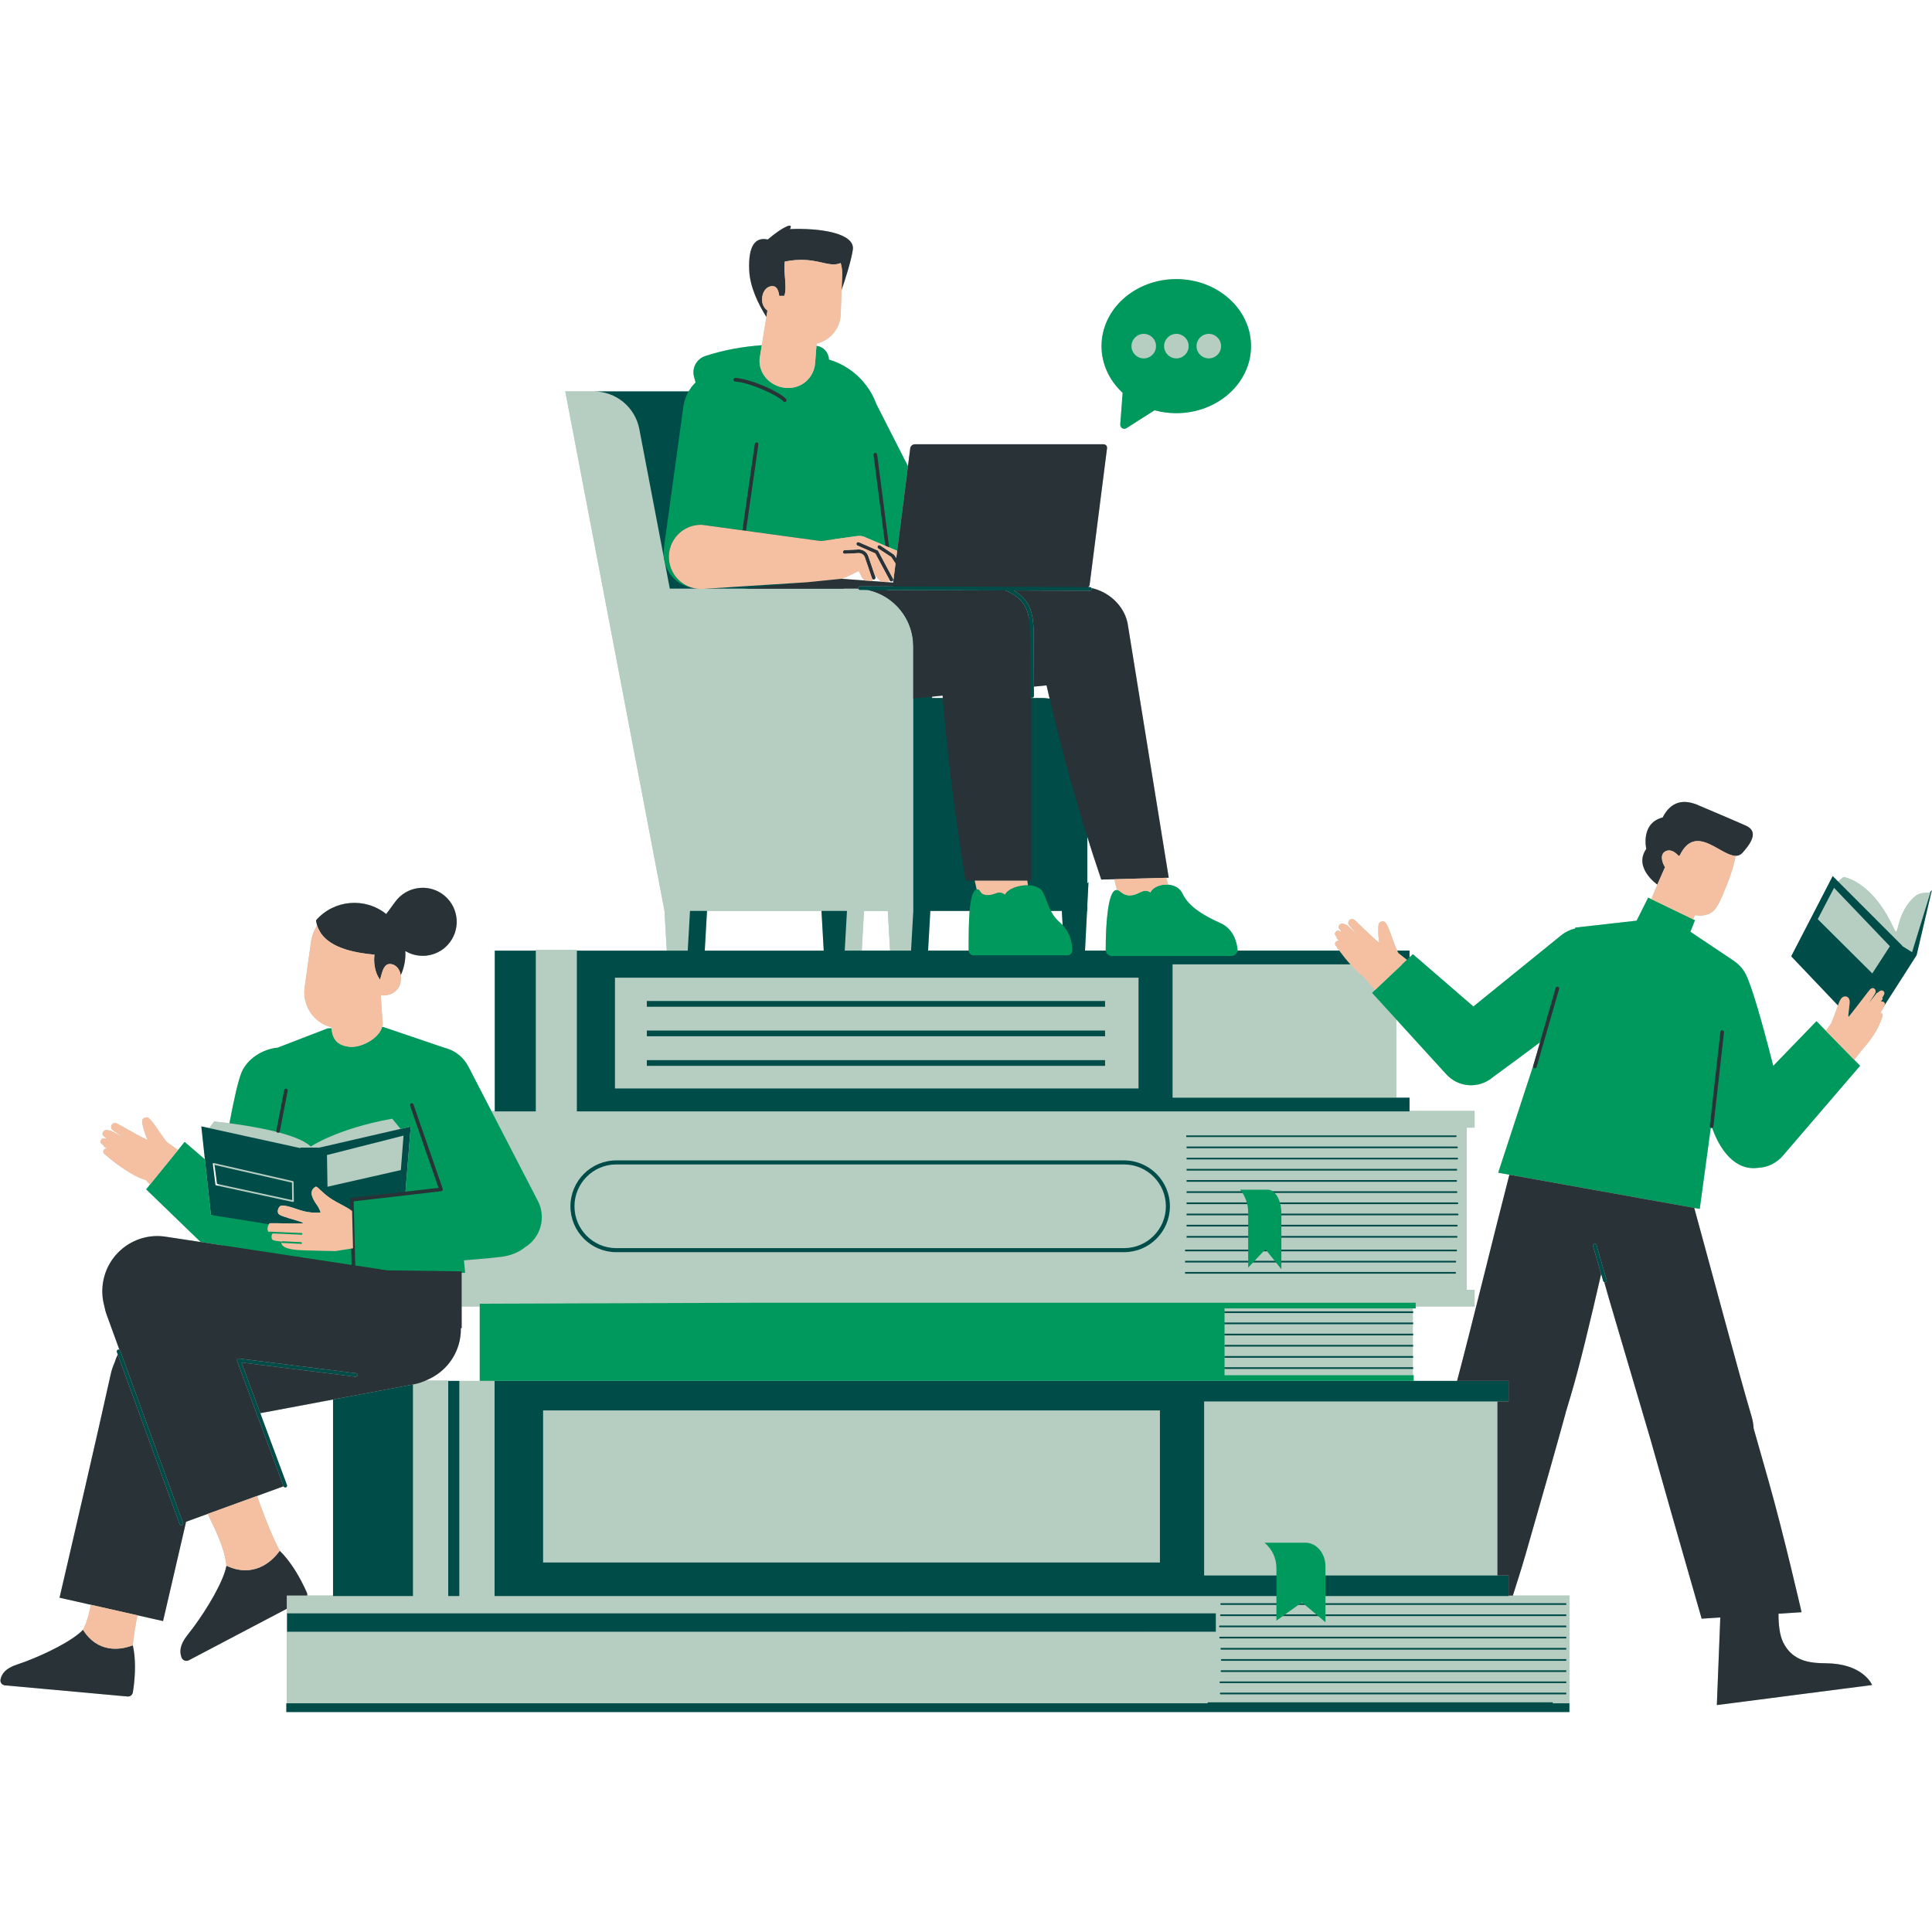 <svg xmlns="http://www.w3.org/2000/svg" xmlns:xlink="http://www.w3.org/1999/xlink" width="500" zoomAndPan="magnify" viewBox="0 0 375 375" height="500" preserveAspectRatio="xMidYMid meet" version="1.0"><defs><clipPath id="e9905a7436"><path d="M 0 43 L 364 43 L 364 332.391 L 0 332.391 Z M 0 43 " clip-rule="nonzero"/></clipPath><clipPath id="c42d333fb7"><path d="M 22 75 L 375 75 L 375 332.391 L 22 332.391 Z M 22 75 " clip-rule="nonzero"/></clipPath></defs><path fill="#b6cdc2" d="M 374.973 172.754 L 374.582 173.25 C 374.164 173.246 372.605 173.266 371.941 173.797 C 367.77 177.129 368.656 182.547 367.617 180.262 C 364.184 172.715 359.84 170.641 357.855 170.215 L 356.75 171.074 L 355.727 170.047 L 347.672 185.617 C 347.672 185.617 353.16 191.387 356.738 195.148 C 356.414 196.047 356.031 197.27 355.383 198.719 C 355.109 199.09 354.766 199.566 354.398 200.078 L 359.906 205.699 L 361.465 203.738 L 361.449 203.719 C 361.75 203.414 362.082 203.035 362.469 202.543 C 364.199 200.359 364.93 198.707 365.359 197.352 C 365.504 196.898 365.238 196.562 364.969 196.551 L 365.523 195.762 C 365.559 195.707 365.551 195.648 365.523 195.594 C 365.543 195.562 365.559 195.535 365.582 195.504 C 365.648 195.387 365.703 195.285 365.746 195.188 C 368.492 190.918 372.012 185.398 372.012 185.398 Z M 363.41 188.945 L 361.504 187.051 L 363.41 188.945 L 366.586 184.043 Z M 358.738 197.25 C 358.77 197.285 358.801 197.316 358.832 197.352 C 358.793 197.398 358.75 197.449 358.715 197.496 C 358.723 197.414 358.73 197.332 358.738 197.25 Z M 371.133 184.824 L 374.688 173.254 Z M 371.133 184.824 " fill-opacity="1" fill-rule="nonzero"/><path fill="#b6cdc2" d="M 217.441 82.375 C 217.395 83.023 218.102 83.449 218.652 83.102 L 224.098 79.637 C 225.434 80 226.848 80.195 228.316 80.195 C 236.328 80.195 242.824 74.371 242.824 67.184 C 242.824 60 236.328 54.172 228.316 54.172 C 220.301 54.172 213.805 60 213.805 67.184 C 213.805 70.707 215.367 73.902 217.902 76.246 Z M 217.441 82.375 " fill-opacity="1" fill-rule="nonzero"/><g clip-path="url(#e9905a7436)"><path fill="#b6cdc2" d="M 355.68 322.895 C 353.094 322.691 348.441 323.398 346.133 318.824 C 345.402 317.371 345.199 315.223 345.207 313.219 L 349.688 312.93 C 349.688 312.93 346.188 297.672 343.258 287.387 C 342.305 284.043 341.316 280.574 340.379 277.25 C 340.336 276.484 340.215 275.711 339.984 274.945 C 337.586 266.902 332.633 248.238 328.852 234.453 L 292.969 228.012 C 289.855 240.039 285.656 257.375 282.82 268.027 L 87 268.027 L 87 267.973 L 82.621 267.973 C 82.766 267.906 82.914 267.844 83.055 267.773 C 86.297 266.344 88.77 263.34 89.34 259.566 C 89.43 258.969 89.461 258.375 89.453 257.793 L 89.609 257.793 L 89.609 253.582 L 93.117 253.582 L 93.117 268.023 L 274.391 268.023 L 274.391 266.93 L 274.227 266.93 L 274.227 265.711 L 274.285 265.711 L 274.285 265.379 L 274.227 265.379 L 274.227 263.539 L 274.285 263.539 L 274.285 263.211 L 274.227 263.211 L 274.227 261.371 L 274.285 261.371 L 274.285 261.043 L 274.227 261.043 L 274.227 259.199 L 274.285 259.199 L 274.285 258.871 L 274.227 258.871 L 274.227 257.031 L 274.285 257.031 L 274.285 256.703 L 274.227 256.703 L 274.227 254.859 L 274.285 254.859 L 274.285 254.531 L 274.227 254.531 L 274.227 253.957 L 274.785 253.957 L 274.785 253.582 L 286.219 253.582 L 286.219 250.348 L 284.695 250.348 L 284.695 218.867 L 286.219 218.867 L 286.219 215.629 L 273.586 215.629 L 273.586 213.059 L 271.027 213.059 L 271.027 197.879 C 274.055 201.199 277.93 205.445 280.742 208.531 C 282.891 210.891 286.438 211.332 289.102 209.574 C 289.328 209.426 289.539 209.266 289.742 209.094 C 292.336 207.219 295.566 204.812 298.906 202.32 L 297.594 206.875 L 290.801 227.621 L 329.922 234.645 L 332.059 218.914 C 332.098 218.934 332.141 218.949 332.184 218.953 C 332.199 218.957 332.211 218.957 332.227 218.957 C 332.266 218.957 332.305 218.949 332.34 218.934 C 333.852 223.293 336.855 227.27 341.199 226.676 C 341.238 226.672 341.273 226.676 341.312 226.672 C 343.145 226.566 344.855 225.723 346.051 224.328 C 351.828 217.594 361.047 206.863 361.047 206.863 L 352.574 198.211 C 352.574 198.211 348.66 202.262 344.184 206.887 C 341.98 198.215 340.012 191.41 338.863 189.137 C 338.363 188.117 337.609 187.285 336.715 186.645 L 336.719 186.617 L 328.105 180.855 L 328.992 178.613 L 328.645 178.441 L 328.984 177.621 C 330.027 177.836 330.98 177.691 331.789 177.336 C 333.223 176.707 333.914 174.836 335.102 171.945 C 335.898 170.016 336.605 167.848 336.875 166.113 C 336.766 166.109 336.652 166.098 336.539 166.082 C 336.652 166.098 336.766 166.109 336.875 166.113 C 337.375 166.117 337.832 165.953 338.223 165.52 C 340.25 163.262 341.172 161.289 338.879 160.258 C 337.27 159.527 329.945 156.426 329.945 156.426 C 326.766 154.938 324.312 155.562 322.719 158.672 C 318.363 159.777 319.539 164.77 319.539 164.77 C 316.98 168.449 321.688 171.688 321.688 171.688 L 322.105 170.742 L 321.832 171.363 L 320.52 174.516 L 326.91 177.605 L 319.914 174.223 L 317.664 178.703 L 305.762 180.051 L 305.715 180.23 C 304.742 180.461 303.824 180.898 303.035 181.539 C 298.379 185.312 291.531 190.863 285.984 195.359 C 280.211 190.367 274.246 185.207 274.246 185.207 L 273.586 185.832 L 273.586 184.512 L 271.191 184.512 C 271.184 184.488 271.172 184.469 271.16 184.445 C 270.293 182.551 269.648 180.043 268.949 179.102 C 268.664 178.738 268.18 178.773 267.82 179.016 C 267.184 179.434 267.707 183.008 267.707 183.008 C 266.086 181.711 263.254 178.785 262.863 178.52 C 262.117 178.039 261.352 178.922 261.848 179.582 C 262.121 179.93 262.812 180.695 263.41 181.34 L 261.422 179.535 C 261.367 179.484 261.289 179.488 261.23 179.527 C 261.137 179.461 261.051 179.398 260.973 179.355 C 260.25 178.973 259.543 179.719 259.953 180.262 C 260.109 180.469 260.238 180.633 260.34 180.758 C 260.32 180.766 260.301 180.766 260.289 180.781 C 260.27 180.801 260.266 180.832 260.262 180.855 C 260.082 180.742 259.84 180.59 259.637 180.625 C 259.398 180.664 259.152 180.941 259.105 181.188 C 259.086 181.379 259.195 181.59 259.43 181.852 C 259.449 181.883 259.477 181.91 259.5 181.938 C 259.434 182 259.434 182.105 259.5 182.168 L 260.062 182.734 C 260.031 182.711 259.996 182.684 259.965 182.66 C 259.582 182.41 258.871 182.938 259.215 183.477 C 259.383 183.73 259.637 184.09 259.949 184.516 L 240.191 184.516 C 240.207 184.414 240.211 184.312 240.199 184.203 C 240.02 182.68 239.34 180.27 236.875 179.172 C 233.121 177.496 230.625 175.781 229.512 173.43 C 228.992 172.328 227.871 171.801 226.715 171.715 C 226.59 171.242 226.477 170.801 226.367 170.383 L 223.262 170.465 L 226.852 170.367 L 218.859 120.934 C 218.125 117.441 215.137 114.852 211.871 114.137 C 211.812 114.031 211.703 113.953 211.57 113.953 L 211.262 113.953 C 211.383 113.82 211.477 113.656 211.5 113.477 L 214.875 87.008 C 214.93 86.582 214.629 86.234 214.199 86.234 L 177.551 86.234 C 177.121 86.234 176.73 86.582 176.676 87.008 L 173.961 108.312 L 174.137 106.934 L 176.234 90.488 L 170.105 78.449 C 168.574 74.266 165.148 71.043 160.898 69.797 C 160.863 68.43 159.836 67.289 158.473 67.129 L 158.508 66.68 C 158.645 66.648 158.785 66.617 158.922 66.574 C 161.441 65.801 163.09 63.516 163.184 61.016 L 163.359 56.254 C 163.961 54.52 165.152 50.91 165.531 48.508 C 166.047 45.246 159.059 44.215 153.312 44.473 C 154.168 43.055 151.984 43.957 149.023 46.488 C 146.711 45.973 145.207 47.52 145.422 52.453 C 145.566 55.785 147.254 59.129 148.758 61.523 L 148.957 60.293 L 147.863 67.012 C 144.156 67.285 140.492 67.93 136.902 69.105 C 135.227 69.656 134.258 71.406 134.711 73.109 L 135.008 74.234 C 134.492 74.742 134.043 75.328 133.672 75.973 L 109.723 75.973 L 128.984 176.816 L 129.418 184.523 L 111.973 184.523 L 111.973 184.375 L 104 184.375 L 104 184.523 L 96.035 184.523 L 96.035 215.641 L 95.367 215.641 C 93.742 212.496 92.195 209.504 90.914 207.027 C 90.035 205.324 88.508 204.051 86.688 203.492 C 86.602 203.465 86.516 203.449 86.43 203.426 L 74.387 199.34 L 74.164 199.348 C 74.23 199.105 74.277 198.863 74.281 198.617 L 73.898 193.125 C 74.039 193.188 74.199 193.23 74.367 193.227 C 75.977 193.211 77.277 192.348 77.664 191 C 77.832 190.418 77.859 189.84 77.777 189.312 C 78.473 187.816 78.766 186.199 78.68 184.598 C 81.559 186.316 85.328 185.602 87.359 182.848 C 89.523 179.914 88.902 175.777 85.973 173.609 C 83.039 171.445 78.91 172.066 76.746 175 L 74.969 177.41 C 70.848 174.113 64.828 174.617 61.336 178.637 C 61.383 178.98 61.453 179.305 61.551 179.613 C 60.941 180.586 60.52 181.699 60.352 182.91 L 59.129 191.672 C 58.734 194.527 60.145 197.457 62.855 198.844 C 63.332 199.09 63.828 199.27 64.324 199.395 C 64.332 199.465 64.344 199.527 64.348 199.594 L 63.59 199.613 L 53.887 203.355 C 50.945 203.621 47.965 205.547 46.875 208.184 C 46.223 209.785 45.43 213.285 44.535 218.023 C 42.754 217.793 41.566 217.68 41.566 217.68 L 40.609 218.969 L 39.078 218.633 L 40.941 235.84 L 39.77 225.023 C 37.43 223.016 35.836 221.648 35.836 221.648 L 34.566 223.211 C 33.41 222.383 32.617 221.836 32.352 221.652 C 31.031 219.988 29.785 217.762 28.867 217.02 C 28.488 216.727 28.012 216.891 27.711 217.227 C 27.18 217.812 28.633 221.27 28.633 221.27 C 26.668 220.387 23.062 218.184 22.602 218.02 C 21.727 217.73 21.188 218.816 21.855 219.352 C 22.23 219.637 23.16 220.246 23.941 220.746 L 21.414 219.418 C 21.352 219.383 21.277 219.406 21.227 219.457 C 21.113 219.41 21.008 219.371 20.918 219.348 C 20.098 219.152 19.574 220.086 20.133 220.527 C 20.344 220.695 20.516 220.828 20.648 220.926 C 20.637 220.941 20.617 220.945 20.605 220.961 C 20.594 220.988 20.598 221.016 20.598 221.043 C 20.387 220.977 20.102 220.883 19.906 220.973 C 19.676 221.074 19.5 221.414 19.52 221.676 C 19.547 221.871 19.715 222.059 20.016 222.258 C 20.047 222.281 20.078 222.305 20.113 222.328 C 20.066 222.406 20.094 222.508 20.172 222.551 L 20.918 222.992 C 20.863 222.973 20.812 222.949 20.762 222.934 C 20.312 222.777 19.738 223.496 20.219 223.945 C 21.156 224.777 23.77 226.934 26.211 228.191 C 27.09 228.648 27.762 228.906 28.297 229.031 C 28.559 229.316 28.844 229.625 29.113 229.918 L 31.914 226.469 L 28.363 230.844 C 28.363 230.844 33.656 235.961 38.945 241.074 C 36.434 240.695 34.125 240.344 32.137 240.039 C 26.309 239.156 20.863 243.18 19.977 249.031 C 19.746 250.566 19.855 252.07 20.242 253.477 C 20.355 254.07 20.504 254.66 20.719 255.234 C 21.453 257.234 22.289 259.531 23.176 261.988 C 23.09 261.945 22.988 261.93 22.891 261.965 C 22.707 262.031 22.613 262.234 22.68 262.418 L 34.859 295.832 L 22.859 262.902 C 22.617 263.406 22.402 263.926 22.246 264.469 C 21.922 265.191 21.664 265.945 21.492 266.734 C 20.18 272.703 18.258 281.117 16.473 288.891 C 13.984 299.707 11.555 310.113 11.555 310.113 L 24.512 313.039 L 17.648 311.488 C 17.238 313.605 16.742 315.098 16.109 316.344 C 16.113 316.344 16.113 316.344 16.113 316.34 C 14.055 318.488 8.938 320.996 5.012 322.48 C 4.418 322.707 3.848 322.91 3.32 323.086 C 1.008 323.848 0.344 324.91 0.102 325.969 C -0.023 326.531 0.375 327.07 0.945 327.125 L 24.766 329.289 C 25.258 329.332 25.703 328.988 25.785 328.5 C 25.852 328.098 25.93 327.57 26 326.961 C 26.23 324.949 26.379 321.992 25.777 319.344 C 25.777 319.344 25.777 319.348 25.777 319.348 C 25.926 317.594 26.301 315.43 26.676 313.527 L 31.648 314.652 C 31.648 314.652 32.359 311.602 33.172 308.094 C 33.949 304.758 34.992 300.25 36.117 295.375 L 45.008 292.141 L 40.34 293.836 C 40.418 294.027 40.488 294.215 40.578 294.41 C 42.812 298.902 43.711 301.574 43.957 303.906 C 43.957 303.906 43.957 303.906 43.957 303.902 C 43.359 307.004 40.246 312.188 37.605 315.777 C 37.203 316.32 36.812 316.828 36.445 317.289 C 34.824 319.305 34.844 320.633 35.238 321.715 C 35.449 322.285 36.117 322.539 36.652 322.258 L 55.66 312.262 L 55.66 330.609 L 55.578 330.609 L 55.578 332.312 L 304.617 332.312 L 304.617 330.609 L 304.609 330.609 L 304.609 311.402 L 304.617 311.402 L 304.617 309.703 L 293.648 309.703 C 294.344 307.52 295.453 304.02 296.074 301.848 C 297.574 296.629 299.121 291.262 300.699 285.691 C 301.75 281.98 302.816 278.18 303.891 274.27 C 303.906 274.215 303.914 274.156 303.926 274.098 C 304.289 272.887 304.617 271.785 304.836 271.066 C 306.52 265.5 308.77 256.07 310.785 247.285 L 311.176 248.645 C 311.223 248.797 311.363 248.898 311.516 248.898 C 311.469 248.898 311.43 248.871 311.387 248.855 C 311.719 250.062 312.023 251.141 312.281 252.004 L 320.367 279.414 C 323.004 288.785 326.254 300.125 328.141 306.699 C 329.098 310.031 330.293 314.184 330.293 314.184 L 333.91 313.949 L 333.238 330.953 L 363.375 327.059 C 363.375 327.059 361.898 323.379 355.68 322.895 Z M 334.973 165.531 C 335.055 165.57 335.133 165.605 335.211 165.641 C 335.133 165.605 335.055 165.57 334.973 165.531 Z M 334.613 165.344 C 334.664 165.371 334.715 165.398 334.766 165.422 C 334.715 165.398 334.664 165.371 334.613 165.344 Z M 336.191 166.008 C 336.273 166.031 336.352 166.047 336.434 166.062 C 336.352 166.047 336.273 166.031 336.191 166.008 Z M 335.348 165.707 C 335.465 165.758 335.582 165.809 335.699 165.852 C 335.582 165.809 335.465 165.758 335.348 165.707 Z M 335.816 165.891 C 335.902 165.922 335.984 165.949 336.066 165.973 C 335.984 165.949 335.902 165.922 335.816 165.891 Z M 329.152 163.266 C 329.129 163.27 329.109 163.273 329.086 163.273 C 329.109 163.273 329.129 163.27 329.152 163.266 Z M 328.742 163.344 C 328.715 163.352 328.684 163.355 328.656 163.363 C 328.688 163.355 328.715 163.352 328.742 163.344 Z M 327.816 163.766 C 327.812 163.77 327.809 163.773 327.801 163.777 C 327.809 163.773 327.812 163.77 327.816 163.766 Z M 327.523 163.988 C 327.484 164.02 327.449 164.055 327.414 164.086 C 327.449 164.055 327.484 164.02 327.523 163.988 Z M 327.188 164.309 C 327.172 164.324 327.16 164.34 327.145 164.352 C 327.16 164.34 327.172 164.324 327.188 164.309 Z M 326.773 164.805 C 326.75 164.836 326.73 164.863 326.707 164.895 C 326.707 164.895 326.707 164.895 326.707 164.891 C 326.73 164.863 326.75 164.836 326.773 164.805 Z M 326.484 165.234 C 326.484 165.234 326.484 165.23 326.484 165.23 C 326.449 165.289 326.414 165.344 326.375 165.406 C 326.414 165.344 326.449 165.293 326.484 165.234 Z M 23.273 262.066 C 23.305 262.098 23.328 262.133 23.34 262.176 C 23.328 262.133 23.301 262.098 23.273 262.066 Z M 235.738 316.719 L 235.738 316.758 L 55.723 316.719 Z M 41.359 225.785 C 41.383 225.762 41.418 225.762 41.453 225.758 L 41.812 227.324 L 42.121 229.781 L 42.391 229.84 L 42.473 230.195 L 41.938 230.078 C 41.871 230.062 41.82 230.008 41.809 229.938 L 41.305 225.926 C 41.301 225.871 41.32 225.82 41.359 225.785 Z M 54.363 219.875 C 54.316 219.859 54.266 219.848 54.219 219.836 C 54.266 219.848 54.316 219.863 54.363 219.875 Z M 72.633 186.527 C 72.625 186.234 72.625 185.957 72.645 185.719 C 72.645 185.746 72.641 185.773 72.641 185.797 C 72.625 186.02 72.625 186.27 72.633 186.527 Z M 72.645 186.828 C 72.652 186.914 72.664 187.004 72.672 187.094 C 72.664 187.004 72.652 186.914 72.645 186.828 Z M 72.715 187.441 C 72.727 187.527 72.742 187.617 72.762 187.707 C 72.742 187.617 72.727 187.531 72.715 187.441 Z M 72.84 188.078 C 72.859 188.168 72.883 188.254 72.906 188.34 C 72.883 188.254 72.859 188.168 72.84 188.078 Z M 73.027 188.73 C 73.059 188.809 73.086 188.891 73.117 188.973 C 73.086 188.891 73.059 188.812 73.027 188.73 Z M 70.289 202.809 C 70.211 202.836 70.137 202.859 70.062 202.887 C 70.137 202.863 70.211 202.836 70.289 202.809 Z M 69.52 184.871 C 69.672 184.898 69.828 184.926 69.98 184.949 C 69.828 184.926 69.676 184.898 69.52 184.871 Z M 69.801 202.969 C 69.715 202.992 69.629 203.012 69.543 203.035 C 69.629 203.012 69.715 202.992 69.801 202.969 Z M 69.309 203.09 C 69.215 203.109 69.121 203.121 69.031 203.137 C 69.121 203.121 69.215 203.109 69.309 203.09 Z M 65.934 202.598 C 65.859 202.555 65.773 202.516 65.703 202.465 C 65.773 202.516 65.859 202.555 65.934 202.598 Z M 65.273 183.559 C 65.398 183.617 65.523 183.676 65.652 183.734 C 65.523 183.676 65.398 183.617 65.273 183.559 Z M 65.367 202.164 C 65.324 202.125 65.273 202.086 65.234 202.043 C 65.273 202.086 65.324 202.125 65.367 202.164 Z M 64.652 201.031 C 64.641 201.008 64.629 200.984 64.621 200.957 C 64.629 200.984 64.641 201.008 64.652 201.031 Z M 64.508 183.145 C 64.621 183.211 64.738 183.281 64.855 183.348 C 64.738 183.281 64.621 183.211 64.508 183.145 Z M 64.949 201.641 C 64.926 201.605 64.898 201.574 64.879 201.539 C 64.898 201.574 64.926 201.605 64.949 201.641 Z M 66.301 202.805 C 66.418 202.855 66.559 202.891 66.691 202.934 C 66.559 202.891 66.418 202.855 66.301 202.805 Z M 67.035 203.047 C 67.305 203.113 67.602 203.16 67.926 203.191 C 68.066 203.203 68.211 203.207 68.363 203.203 C 68.211 203.207 68.066 203.203 67.926 203.191 C 67.602 203.16 67.305 203.113 67.035 203.047 Z M 206.258 179.586 C 206.086 179.406 205.918 179.223 205.719 179.047 C 204.871 178.312 204.371 177.586 203.98 176.812 L 206.098 176.812 Z M 199.57 119.293 C 199.559 119.242 199.543 119.191 199.531 119.137 C 199.543 119.191 199.559 119.242 199.57 119.293 Z M 199.418 118.766 C 199.406 118.73 199.395 118.691 199.383 118.656 C 199.395 118.691 199.406 118.73 199.418 118.766 Z M 199.207 118.207 C 199.188 118.16 199.168 118.117 199.148 118.07 C 199.168 118.117 199.188 118.16 199.207 118.207 Z M 198.969 117.719 C 198.949 117.68 198.93 117.641 198.91 117.602 C 198.93 117.641 198.949 117.68 198.969 117.719 Z M 198.637 117.172 C 198.609 117.137 198.582 117.102 198.559 117.066 C 198.586 117.102 198.613 117.137 198.637 117.172 Z M 198.289 116.727 C 198.258 116.688 198.23 116.652 198.195 116.617 C 198.23 116.652 198.258 116.688 198.289 116.727 Z M 197.805 116.215 C 197.773 116.188 197.742 116.16 197.715 116.137 C 197.742 116.16 197.773 116.188 197.805 116.215 Z M 195.852 114.918 C 195.91 114.945 195.969 114.977 196.027 115.004 C 195.969 114.973 195.91 114.945 195.852 114.918 Z M 196.578 115.309 C 196.605 115.32 196.629 115.336 196.656 115.352 C 196.629 115.336 196.605 115.32 196.578 115.309 Z M 197.195 115.715 C 197.238 115.746 197.281 115.781 197.324 115.812 C 197.281 115.781 197.238 115.746 197.195 115.715 Z M 193.227 114.598 L 195.137 114.602 Z M 174.098 117.645 C 174.199 117.75 174.293 117.859 174.395 117.969 C 174.293 117.863 174.199 117.75 174.098 117.645 Z M 174.758 118.383 C 174.957 118.629 175.145 118.879 175.324 119.141 C 175.148 118.879 174.957 118.629 174.758 118.383 Z M 175.551 119.504 C 175.656 119.672 175.762 119.836 175.859 120.008 C 175.762 119.836 175.656 119.668 175.551 119.5 C 175.551 119.504 175.551 119.504 175.551 119.504 Z M 176.059 120.402 C 176.148 120.578 176.234 120.75 176.312 120.93 C 176.234 120.75 176.148 120.578 176.059 120.402 Z M 176.48 121.34 C 176.555 121.523 176.625 121.711 176.688 121.898 C 176.688 121.898 176.688 121.902 176.688 121.902 C 176.625 121.711 176.555 121.523 176.48 121.34 Z M 176.816 122.316 C 176.875 122.516 176.926 122.719 176.973 122.926 C 176.926 122.719 176.875 122.516 176.816 122.316 Z M 177.062 123.328 C 177.105 123.559 177.141 123.793 177.168 124.027 C 177.141 123.793 177.109 123.559 177.062 123.328 Z M 177.215 124.375 C 177.25 124.73 177.27 125.09 177.27 125.449 C 177.27 125.086 177.25 124.73 177.215 124.375 Z M 173.406 116.996 C 173.395 116.988 173.387 116.977 173.379 116.969 C 173.387 116.977 173.395 116.988 173.406 116.996 Z M 167.699 176.816 L 172.324 176.816 L 172.762 184.512 L 167.266 184.512 Z M 177.27 176.812 L 177.27 176.816 L 176.836 184.512 Z M 182.957 135.02 C 182.969 135.168 182.98 135.324 182.992 135.477 L 180.914 135.477 L 180.914 135.219 Z M 180.574 176.816 L 180.914 176.816 L 180.914 176.812 L 188.203 176.812 C 188.016 179.062 188.012 181.895 188.012 184.469 C 188.012 184.484 188.02 184.496 188.02 184.512 L 180.141 184.512 Z M 202.176 135.477 L 200.172 135.477 L 200.172 135.383 C 200.219 135.41 200.277 135.43 200.336 135.43 C 200.34 135.43 200.34 135.43 200.34 135.43 C 200.535 135.43 200.691 135.27 200.691 135.074 L 200.68 133.273 L 203.133 133.031 C 203.324 133.875 203.52 134.742 203.727 135.617 C 203.223 135.531 202.707 135.477 202.176 135.477 Z M 176.57 114.543 L 172.176 114.527 Z M 166.602 114.25 C 166.594 114.219 166.586 114.191 166.586 114.156 C 166.586 114.188 166.594 114.219 166.602 114.25 Z M 163.43 112.344 C 164.457 111.922 165.613 111.367 166.676 110.832 C 166.918 111.32 167.152 111.781 167.32 112.086 C 167.457 112.34 167.617 112.527 167.781 112.668 L 169.234 112.777 C 169.32 112.664 169.344 112.523 169.336 112.359 C 169.305 112.324 169.266 112.289 169.25 112.242 C 169.301 112.387 169.438 112.48 169.582 112.48 C 169.621 112.48 169.66 112.477 169.695 112.461 C 169.879 112.398 169.977 112.199 169.914 112.016 L 169.73 111.473 C 169.992 111.805 170.234 112.109 170.418 112.324 C 170.684 112.637 170.957 112.82 171.219 112.926 Z M 172.133 112.992 C 172.227 112.965 172.312 112.93 172.371 112.895 C 172.535 112.785 172.613 112.668 172.641 112.535 L 172.715 112.672 C 172.777 112.789 172.898 112.859 173.023 112.859 C 173.082 112.859 173.137 112.844 173.191 112.816 C 173.355 112.727 173.418 112.527 173.34 112.359 C 173.371 112.383 173.406 112.414 173.434 112.438 L 173.824 109.383 L 173.352 113.082 L 171.379 112.938 Z M 137.23 176.816 L 159.449 176.816 L 159.887 184.52 L 136.793 184.52 Z M 78.703 231.305 L 79.723 218.664 Z M 58.188 221.199 C 58.254 221.227 58.32 221.258 58.383 221.289 C 58.32 221.258 58.254 221.227 58.188 221.199 Z M 52.43 237.426 C 52.395 237.426 52.355 237.449 52.316 237.48 C 52.355 237.449 52.395 237.426 52.43 237.426 Z M 93.18 244.375 C 93.266 244.367 93.352 244.359 93.438 244.352 C 93.352 244.359 93.266 244.367 93.18 244.375 Z M 94.207 244.281 C 94.324 244.27 94.441 244.262 94.555 244.25 C 94.441 244.262 94.324 244.27 94.207 244.281 Z M 95.215 244.184 C 95.328 244.172 95.445 244.16 95.555 244.148 C 95.445 244.16 95.328 244.172 95.215 244.184 Z M 96.199 244.078 C 96.301 244.066 96.402 244.055 96.504 244.043 C 96.402 244.055 96.301 244.066 96.199 244.078 Z M 271.027 188.25 L 272.164 187.176 Z M 226.191 171.703 C 226.164 171.707 226.137 171.707 226.109 171.711 C 226.137 171.707 226.164 171.707 226.191 171.703 Z M 223.926 172.461 C 223.883 172.492 223.84 172.523 223.801 172.559 C 223.84 172.523 223.883 172.492 223.926 172.461 Z M 225.68 171.754 C 225.641 171.758 225.598 171.77 225.559 171.773 C 225.598 171.766 225.641 171.758 225.68 171.754 Z M 225.188 171.855 C 225.141 171.867 225.094 171.883 225.043 171.895 C 225.094 171.883 225.141 171.867 225.188 171.855 Z M 224.727 172.008 C 224.676 172.027 224.625 172.047 224.574 172.07 C 224.625 172.047 224.676 172.027 224.727 172.008 Z M 224.305 172.207 C 224.254 172.234 224.203 172.262 224.16 172.293 C 224.203 172.262 224.254 172.234 224.305 172.207 Z M 223.602 172.766 C 223.57 172.801 223.539 172.832 223.512 172.867 C 223.539 172.832 223.57 172.801 223.602 172.766 Z M 218.754 173.734 C 218.707 173.727 218.664 173.711 218.621 173.699 C 218.664 173.711 218.707 173.727 218.754 173.734 Z M 218.301 173.602 C 218.262 173.586 218.23 173.57 218.199 173.551 C 218.23 173.57 218.262 173.586 218.301 173.602 Z M 217.922 173.402 C 217.91 173.395 217.902 173.391 217.891 173.383 C 217.902 173.391 217.91 173.395 217.922 173.402 Z M 217.055 172.805 C 217.051 172.801 217.043 172.801 217.039 172.801 C 217.043 172.801 217.051 172.801 217.055 172.805 Z M 216.277 170.656 C 216.465 171.402 216.645 172.109 216.805 172.75 C 216.719 172.75 216.633 172.754 216.531 172.781 C 215.074 173.199 214.613 179.223 214.617 184.34 C 214.617 184.398 214.625 184.457 214.633 184.512 L 210.602 184.512 L 210.992 176.812 L 211.043 176.812 L 211.043 175.793 L 211.277 171.199 L 211.043 171.453 L 211.043 162.43 C 211.914 165.215 212.82 167.992 213.75 170.723 Z M 166.938 113.809 L 173.352 113.828 Z M 133.926 176.816 L 133.492 184.52 Z M 104.402 233.102 C 104.109 232.539 103.801 231.938 103.48 231.316 C 103.801 231.938 104.109 232.535 104.402 233.102 Z M 102.559 229.535 C 102.812 230.031 103.062 230.516 103.305 230.984 C 103.062 230.512 102.812 230.031 102.559 229.535 Z M 102.344 229.125 C 102.238 228.918 102.133 228.715 102.023 228.508 C 102.133 228.715 102.238 228.922 102.344 229.125 Z M 77.746 219.121 L 76.125 217.137 Z M 68.52 203.191 C 68.621 203.188 68.723 203.18 68.828 203.168 C 68.723 203.18 68.621 203.188 68.52 203.191 Z M 70.582 202.695 C 70.645 202.672 70.703 202.645 70.766 202.617 C 70.703 202.645 70.645 202.672 70.582 202.695 Z M 71.094 202.469 C 71.133 202.449 71.176 202.426 71.219 202.402 C 71.176 202.426 71.137 202.445 71.094 202.469 Z M 71.59 202.203 C 71.602 202.199 71.613 202.191 71.621 202.184 C 71.609 202.191 71.602 202.199 71.59 202.203 Z M 77.688 188.891 C 77.691 188.91 77.699 188.93 77.703 188.949 C 77.699 188.93 77.691 188.91 77.688 188.891 Z M 77.277 188.012 C 77.219 187.926 77.16 187.852 77.094 187.777 C 77.16 187.852 77.223 187.926 77.277 188.012 Z M 77.48 188.355 C 77.457 188.309 77.434 188.258 77.406 188.211 C 77.434 188.258 77.457 188.309 77.48 188.355 Z M 76.977 187.656 C 76.883 187.566 76.781 187.488 76.676 187.422 C 76.781 187.488 76.883 187.566 76.977 187.656 Z M 76.566 187.355 C 76.438 187.281 76.305 187.219 76.156 187.176 C 76.305 187.219 76.438 187.281 76.566 187.355 Z M 73.305 189.383 C 73.336 189.449 73.363 189.52 73.402 189.582 C 73.363 189.516 73.336 189.449 73.305 189.383 Z M 71.969 185.227 C 72.219 185.254 72.461 185.277 72.695 185.301 C 72.461 185.277 72.219 185.254 71.969 185.227 Z M 71.184 185.133 C 71.367 185.156 71.543 185.176 71.719 185.195 C 71.762 185.199 71.801 185.203 71.844 185.211 C 71.375 185.156 70.879 185.094 70.367 185.016 C 70.531 185.039 70.691 185.062 70.852 185.086 C 70.961 185.102 71.074 185.117 71.184 185.133 Z M 69.098 184.789 C 68.949 184.758 68.805 184.727 68.656 184.695 C 68.805 184.727 68.953 184.758 69.098 184.789 Z M 67.785 184.477 C 67.93 184.516 68.074 184.555 68.219 184.59 C 68.324 184.613 68.43 184.641 68.535 184.664 C 67.996 184.539 67.457 184.395 66.926 184.223 C 67.066 184.266 67.203 184.309 67.344 184.352 C 67.492 184.395 67.637 184.438 67.785 184.477 Z M 66.609 184.109 C 66.434 184.051 66.258 183.984 66.086 183.914 C 66.219 183.969 66.352 184.02 66.484 184.066 C 66.523 184.082 66.566 184.098 66.609 184.109 Z M 64.297 183.012 C 64.125 182.902 63.957 182.789 63.793 182.668 C 63.898 182.746 64 182.824 64.109 182.898 C 64.172 182.938 64.234 182.973 64.297 183.012 Z M 62.098 180.812 C 62.16 180.922 62.219 181.039 62.289 181.141 C 62.105 180.871 61.945 180.574 61.805 180.266 C 61.895 180.453 61.992 180.637 62.098 180.812 Z M 62.418 181.309 C 62.473 181.375 62.523 181.441 62.574 181.508 C 62.656 181.605 62.73 181.707 62.816 181.801 C 62.906 181.898 63.004 181.988 63.102 182.078 C 62.852 181.84 62.625 181.582 62.418 181.309 Z M 63.426 182.383 C 63.328 182.301 63.238 182.211 63.145 182.121 C 63.238 182.211 63.328 182.301 63.426 182.383 Z M 64.457 200.348 C 64.453 200.332 64.449 200.32 64.449 200.309 C 64.449 200.32 64.453 200.332 64.457 200.348 Z M 59.074 221.645 C 59.109 221.664 59.137 221.684 59.168 221.699 C 59.137 221.684 59.109 221.664 59.074 221.645 Z M 59.684 222.031 C 59.734 222.066 59.785 222.102 59.832 222.137 C 59.785 222.102 59.734 222.066 59.684 222.031 Z M 57.551 220.922 C 57.488 220.898 57.43 220.871 57.367 220.848 C 57.43 220.871 57.488 220.898 57.551 220.922 Z M 56.52 220.535 C 56.453 220.512 56.383 220.488 56.316 220.465 C 56.383 220.488 56.453 220.512 56.52 220.535 Z M 55.566 220.223 C 55.488 220.199 55.406 220.172 55.324 220.148 C 55.406 220.172 55.484 220.199 55.566 220.223 Z M 53.348 219.613 C 53.254 219.59 53.16 219.566 53.066 219.543 C 53.16 219.566 53.254 219.59 53.348 219.613 Z M 52.074 219.312 C 52.066 219.312 52.055 219.309 52.047 219.309 C 52.055 219.309 52.062 219.312 52.074 219.312 Z M 51.004 219.086 C 50.914 219.066 50.82 219.051 50.73 219.031 C 50.82 219.051 50.914 219.066 51.004 219.086 Z M 49.84 218.859 C 49.789 218.848 49.738 218.84 49.691 218.828 C 49.738 218.84 49.789 218.848 49.84 218.859 Z M 48.672 218.648 C 48.594 218.633 48.516 218.621 48.434 218.609 C 48.516 218.621 48.594 218.637 48.672 218.648 Z M 47.617 218.473 C 47.551 218.461 47.484 218.453 47.422 218.441 C 47.484 218.449 47.551 218.461 47.617 218.473 Z M 45.547 218.16 C 45.484 218.152 45.426 218.145 45.367 218.137 C 45.426 218.145 45.484 218.152 45.547 218.16 Z M 46.473 218.293 C 46.422 218.285 46.375 218.281 46.328 218.273 C 46.375 218.281 46.422 218.285 46.473 218.293 Z M 52.293 237.5 C 52.258 237.535 52.223 237.578 52.191 237.629 C 52.191 237.629 52.191 237.629 52.188 237.629 C 52.223 237.574 52.258 237.535 52.293 237.5 Z M 54.289 301 C 54.293 301.004 54.293 301.004 54.293 301.008 C 52.258 297.176 50 290.652 50 290.652 C 49.973 290.551 49.934 290.457 49.902 290.359 L 55.043 288.488 L 55.043 288.492 C 55.098 288.633 55.23 288.723 55.375 288.723 C 55.414 288.723 55.457 288.715 55.496 288.699 C 55.676 288.633 55.77 288.43 55.703 288.25 L 46.875 264.465 L 50.523 274.301 L 80.336 268.699 L 64.645 271.648 L 64.645 309.695 L 59.629 309.695 C 59.652 309.516 59.648 309.332 59.57 309.156 C 59.398 308.762 59.164 308.246 58.875 307.664 C 57.922 305.734 56.352 303.016 54.289 301 Z M 81.555 268.383 C 81.52 268.395 81.48 268.402 81.445 268.414 C 81.48 268.402 81.52 268.395 81.555 268.383 Z M 81.555 268.383 " fill-opacity="1" fill-rule="nonzero"/></g><path fill="#b6cdc2" d="M 370.828 185.812 L 366.586 184.043 L 363.41 188.945 L 361.504 187.051 L 361.484 197.316 L 349.023 184.301 L 355.391 172.133 L 357.855 170.215 C 359.844 170.641 364.184 172.715 367.617 180.262 C 368.656 182.547 367.773 177.133 371.941 173.797 C 372.715 173.18 374.691 173.254 374.691 173.254 Z M 271.027 185.172 L 225.816 185.172 L 225.816 214.129 L 271.027 214.129 Z M 119.363 211.27 L 220.988 211.27 L 220.988 189.773 L 119.363 189.773 Z M 253.301 309.703 L 304.617 309.703 L 304.617 311.406 L 304.609 311.406 L 304.609 331.363 L 252.129 331.363 L 252.129 330.613 L 55.66 330.613 L 55.66 309.691 L 80.152 309.691 L 80.152 268.73 L 80.336 268.699 C 81.145 268.547 81.906 268.297 82.621 267.973 L 87 267.973 L 87 309.691 L 89.152 309.691 L 89.152 268.039 L 95.996 268.039 L 95.996 309.691 L 253.301 309.691 Z M 235.738 313.191 L 55.723 313.152 L 55.723 316.723 L 235.738 316.758 Z M 225.141 303.277 L 225.141 273.762 L 105.414 273.762 L 105.414 303.277 Z M 233.719 305.805 L 290.652 305.805 L 290.652 272.016 L 233.719 272.016 Z M 77.906 233.973 L 78.926 220.566 L 76.125 217.137 C 65.461 219.062 60.316 222.543 60.316 222.543 C 56.801 219.094 41.566 217.68 41.566 217.68 L 40.062 219.703 L 43.527 234.773 L 60.832 238.293 Z M 286.219 250.348 L 284.691 250.348 L 284.691 218.867 L 286.219 218.867 L 286.219 215.629 L 163.137 215.629 L 163.137 215.637 L 111.969 215.637 L 111.969 184.371 L 104 184.371 L 104 215.637 L 95.367 215.637 C 98.531 221.758 102 228.461 104.402 233.102 C 106.051 236.289 104.957 240.203 101.938 242.074 C 100.691 243.086 99.094 243.727 97.375 243.941 C 94.949 244.246 91.777 244.512 88.434 244.746 L 88.434 253.582 L 286.219 253.582 Z M 128.98 176.816 L 129.477 185.559 L 133.434 185.559 L 133.926 176.816 L 162.754 176.816 L 163.25 185.559 L 167.207 185.559 L 167.699 176.816 L 172.324 176.816 L 172.82 185.559 L 176.777 185.559 L 177.27 176.812 L 177.27 125.449 C 177.27 119.266 172.262 114.25 166.078 114.25 L 130.008 114.25 L 124.094 83.293 C 123.289 79.047 119.578 75.973 115.258 75.973 L 109.723 75.973 L 128.98 176.812 Z M 274.227 253.566 L 236.426 253.566 L 236.426 266.953 L 274.227 266.953 Z M 232.246 67.184 C 232.246 68.5 233.312 69.566 234.629 69.566 C 235.941 69.566 237.008 68.5 237.008 67.184 C 237.008 65.867 235.941 64.801 234.629 64.801 C 233.312 64.801 232.246 65.867 232.246 67.184 Z M 225.953 67.184 C 225.953 68.5 227.02 69.566 228.336 69.566 C 229.648 69.566 230.715 68.5 230.715 67.184 C 230.715 65.867 229.648 64.801 228.336 64.801 C 227.02 64.801 225.953 65.867 225.953 67.184 Z M 219.621 67.184 C 219.621 68.5 220.688 69.566 222 69.566 C 223.316 69.566 224.383 68.5 224.383 67.184 C 224.383 65.867 223.316 64.801 222 64.801 C 220.688 64.801 219.621 65.867 219.621 67.184 Z M 219.621 67.184 " fill-opacity="1" fill-rule="evenodd"/><g clip-path="url(#c42d333fb7)"><path fill="#004c48" d="M 374.582 173.25 C 374.648 173.254 374.688 173.254 374.688 173.254 L 371.133 184.824 L 369.211 183.617 C 369.227 183.59 369.238 183.574 369.238 183.574 L 355.727 170.047 L 347.672 185.617 C 347.672 185.617 358.211 196.699 359.598 198.156 L 359.535 198.258 L 362.617 200.188 L 365.328 195.84 C 368.121 191.508 372.012 185.402 372.012 185.402 L 374.973 172.754 Z M 363.41 188.945 L 352.82 178.41 L 355.988 172.332 L 366.828 183.668 Z M 69.371 266.926 C 69.348 267.117 69.172 267.258 68.98 267.23 L 46.875 264.465 L 55.703 288.246 C 55.773 288.43 55.68 288.629 55.496 288.699 C 55.457 288.715 55.414 288.723 55.375 288.723 C 55.23 288.723 55.098 288.633 55.043 288.492 L 46.016 264.164 C 45.973 264.051 45.992 263.922 46.07 263.824 C 46.145 263.727 46.27 263.676 46.387 263.695 L 69.066 266.531 C 69.262 266.555 69.398 266.73 69.371 266.926 Z M 23.34 262.176 C 23.273 261.996 23.074 261.898 22.891 261.965 C 22.707 262.031 22.613 262.234 22.68 262.418 L 34.859 295.832 C 34.91 295.973 35.047 296.062 35.188 296.062 C 35.23 296.062 35.27 296.055 35.309 296.043 C 35.492 295.977 35.586 295.773 35.52 295.59 Z M 311.613 248.883 C 311.801 248.832 311.906 248.637 311.855 248.449 L 309.891 241.684 C 309.836 241.496 309.641 241.387 309.457 241.441 C 309.27 241.496 309.16 241.691 309.215 241.879 L 311.176 248.645 C 311.223 248.797 311.363 248.898 311.516 248.898 C 311.547 248.898 311.582 248.895 311.613 248.883 Z M 114.535 75.973 L 115.258 75.973 C 119.578 75.973 123.289 79.047 124.094 83.293 L 130.008 114.246 L 163.781 114.246 L 157.867 83.293 C 157.062 79.047 153.352 75.973 149.035 75.973 L 111.195 75.973 Z M 230.316 235.562 L 230.316 235.891 L 282.965 235.891 C 283.035 235.891 283.094 235.82 283.094 235.727 C 283.094 235.637 283.035 235.562 282.965 235.562 Z M 282.891 240.066 C 282.891 239.977 282.836 239.902 282.762 239.902 L 230.316 239.902 L 230.316 240.23 L 282.762 240.23 C 282.836 240.23 282.891 240.16 282.891 240.066 Z M 274.285 261.043 L 237.758 261.043 C 237.691 261.043 237.637 261.117 237.637 261.207 C 237.637 261.297 237.691 261.371 237.758 261.371 L 274.285 261.371 Z M 282.602 247.055 C 282.602 246.961 282.543 246.887 282.473 246.887 L 230.027 246.887 L 230.027 247.219 L 282.473 247.219 C 282.543 247.219 282.602 247.145 282.602 247.055 Z M 274.285 258.871 L 237.695 258.871 C 237.629 258.871 237.578 258.945 237.578 259.035 C 237.578 259.125 237.629 259.199 237.695 259.199 L 274.285 259.199 Z M 282.805 242.711 C 282.805 242.621 282.746 242.547 282.676 242.547 L 230.027 242.547 L 230.027 242.879 L 282.676 242.879 C 282.746 242.879 282.805 242.805 282.805 242.711 Z M 282.641 244.883 C 282.641 244.789 282.582 244.719 282.512 244.719 L 230.023 244.719 L 230.023 245.047 L 282.512 245.047 C 282.582 245.047 282.641 244.973 282.641 244.883 Z M 274.285 256.703 L 237.535 256.703 C 237.469 256.703 237.418 256.773 237.418 256.867 C 237.418 256.957 237.469 257.031 237.535 257.031 L 274.285 257.031 Z M 274.285 254.531 L 237.492 254.531 C 237.426 254.531 237.371 254.605 237.371 254.695 C 237.371 254.785 237.426 254.859 237.492 254.859 L 274.285 254.859 Z M 237.453 265.543 C 237.453 265.637 237.504 265.711 237.57 265.711 L 274.285 265.711 L 274.285 265.379 L 237.57 265.379 C 237.504 265.379 237.453 265.453 237.453 265.543 Z M 236.777 328.703 C 236.777 328.793 236.852 328.867 236.941 328.867 L 304.012 328.867 L 304.012 328.539 L 236.941 328.539 C 236.852 328.539 236.777 328.613 236.777 328.703 Z M 304.012 324.199 L 237.09 324.199 C 237 324.199 236.926 324.273 236.926 324.363 C 236.926 324.457 237 324.527 237.09 324.527 L 304.012 324.527 Z M 304.012 311.18 L 237.031 311.18 C 236.941 311.18 236.867 311.25 236.867 311.344 C 236.867 311.434 236.941 311.508 237.031 311.508 L 304.012 311.508 Z M 304.012 322.031 L 237.141 322.031 C 237.051 322.031 236.977 322.102 236.977 322.195 C 236.977 322.285 237.051 322.359 237.141 322.359 L 304.012 322.359 Z M 304.012 326.367 L 236.883 326.367 C 236.793 326.367 236.719 326.441 236.719 326.531 C 236.719 326.621 236.793 326.695 236.883 326.695 L 304.012 326.695 Z M 304.012 313.348 L 236.98 313.348 C 236.891 313.348 236.816 313.422 236.816 313.516 C 236.816 313.605 236.891 313.68 236.98 313.68 L 304.012 313.68 Z M 304.012 315.52 L 236.773 315.52 C 236.684 315.52 236.609 315.59 236.609 315.684 C 236.609 315.773 236.684 315.848 236.773 315.848 L 304.012 315.848 Z M 304.012 319.859 L 237.055 319.859 C 236.965 319.859 236.891 319.934 236.891 320.023 C 236.891 320.113 236.965 320.188 237.055 320.188 L 304.012 320.188 Z M 304.012 317.688 L 236.832 317.688 C 236.742 317.688 236.668 317.762 236.668 317.855 C 236.668 317.945 236.742 318.02 236.832 318.02 L 304.012 318.02 Z M 274.285 263.211 L 237.723 263.211 C 237.656 263.211 237.602 263.285 237.602 263.375 C 237.602 263.465 237.656 263.543 237.723 263.543 L 274.285 263.543 Z M 282.93 237.898 C 282.93 237.805 282.871 237.734 282.801 237.734 L 230.316 237.734 L 230.316 238.062 L 282.801 238.062 C 282.871 238.062 282.93 237.988 282.93 237.898 Z M 89.152 309.789 L 87 309.789 L 87 268.027 L 292.82 268.027 L 292.82 272.016 L 233.719 272.016 L 233.719 305.805 L 292.82 305.805 L 292.82 309.793 L 150.828 309.793 L 150.828 309.789 L 95.996 309.789 L 95.996 268.035 L 89.152 268.035 Z M 105.414 303.277 L 225.141 303.277 L 225.141 273.762 L 105.414 273.762 Z M 104 184.52 L 96.035 184.52 L 96.035 215.719 L 104 215.719 Z M 164.395 176.812 L 163.961 184.512 L 176.836 184.512 L 177.27 176.816 L 177.27 125.449 C 177.27 119.266 172.262 114.25 166.082 114.25 L 169.723 114.25 C 175.902 114.25 180.914 119.266 180.914 125.449 L 180.914 135.477 L 202.176 135.477 C 207.074 135.477 211.043 139.449 211.043 144.352 L 211.043 171.453 L 211.277 171.203 L 211.043 175.797 L 211.043 176.812 L 210.992 176.812 L 210.602 184.512 L 273.586 184.512 L 273.586 187.176 L 227.594 187.176 L 227.594 213.059 L 273.586 213.059 L 273.586 215.719 L 111.969 215.719 L 111.969 184.52 L 133.492 184.52 L 133.926 176.812 L 137.23 176.812 L 136.793 184.52 L 159.887 184.52 L 159.449 176.812 Z M 180.141 184.512 L 206.535 184.512 L 206.098 176.812 L 180.914 176.812 L 180.914 176.816 L 180.574 176.816 Z M 119.363 189.773 L 119.363 211.27 L 220.988 211.27 L 220.988 189.773 Z M 110.723 234.141 C 110.723 229.23 114.711 225.234 119.617 225.234 L 218.184 225.234 C 223.086 225.234 227.078 229.23 227.078 234.141 C 227.078 239.051 223.09 243.043 218.184 243.043 L 119.617 243.043 C 114.711 243.043 110.723 239.051 110.723 234.141 Z M 111.504 234.141 C 111.504 238.617 115.141 242.262 119.617 242.262 L 218.184 242.262 C 222.656 242.262 226.297 238.617 226.297 234.141 C 226.297 229.66 222.656 226.016 218.184 226.016 L 119.617 226.016 C 115.141 226.02 111.504 229.66 111.504 234.141 Z M 52.43 237.426 C 52.234 237.426 51.957 237.965 51.926 238.453 C 46.938 237.266 40.941 235.836 40.941 235.836 L 39.078 218.633 L 58.273 222.844 C 58.297 222.789 58.344 222.746 58.406 222.746 L 61.965 222.746 C 61.973 222.746 61.977 222.754 61.984 222.754 L 79.719 218.664 L 78.344 235.766 C 78.344 235.766 73.035 237.129 68.422 238.312 L 68.344 235.031 C 67.348 234.348 65.965 233.664 65.152 233.219 C 62.664 231.863 61.641 230.148 61.273 230.344 C 59.824 231.129 60.66 232.676 61.457 233.809 C 62.109 234.711 62.219 235.359 62.219 235.359 C 59.527 235.523 58.316 234.875 56.574 234.344 C 54.812 233.805 54.426 233.992 54.219 234.266 C 53.852 234.723 53.773 235.469 54.23 235.758 C 54.891 236.195 56.93 236.66 58.211 237.105 C 59.215 237.445 58.84 237.414 58.84 237.414 C 58.141 237.57 53.824 237.395 52.43 237.426 Z M 63.465 224.191 L 63.566 230.348 L 77.805 227.113 L 78.324 220.422 Z M 56.84 233.301 C 56.852 233.301 56.863 233.305 56.875 233.305 C 56.914 233.305 56.949 233.289 56.98 233.266 C 57.02 233.234 57.039 233.188 57.039 233.137 L 56.992 229.41 C 56.988 229.336 56.938 229.27 56.863 229.254 L 41.504 225.746 C 41.453 225.734 41.398 225.746 41.355 225.781 C 41.316 225.82 41.297 225.871 41.305 225.926 L 41.809 229.938 C 41.816 230.008 41.867 230.062 41.938 230.078 Z M 64.645 309.789 L 80.152 309.789 L 80.152 268.73 L 80.336 268.695 L 64.645 271.645 Z M 301.395 330.613 L 301.395 330.418 L 234.551 330.418 C 234.457 330.418 234.383 330.488 234.383 330.582 C 234.383 330.594 234.395 330.602 234.398 330.609 L 55.578 330.609 L 55.578 332.312 L 304.617 332.312 L 304.617 330.609 L 301.395 330.609 Z M 214.492 205.766 L 125.551 205.766 L 125.551 206.879 L 214.492 206.879 Z M 41.66 226.117 L 42.121 229.781 L 56.707 232.934 L 56.664 229.547 Z M 55.723 316.719 L 235.992 316.719 L 235.992 313.148 L 55.723 313.148 Z M 282.844 227.047 C 282.844 226.957 282.789 226.883 282.715 226.883 L 230.316 226.883 L 230.316 227.211 L 282.715 227.211 C 282.785 227.211 282.844 227.137 282.844 227.047 Z M 230.316 231.551 L 282.742 231.551 C 282.812 231.551 282.871 231.477 282.871 231.387 C 282.871 231.297 282.812 231.223 282.742 231.223 L 230.316 231.223 Z M 230.316 229.379 L 282.676 229.379 C 282.75 229.379 282.805 229.309 282.805 229.215 C 282.805 229.125 282.75 229.051 282.676 229.051 L 230.316 229.051 Z M 230.316 233.391 L 230.316 233.723 L 282.918 233.723 C 282.988 233.723 283.047 233.648 283.047 233.555 C 283.047 233.465 282.988 233.391 282.918 233.391 Z M 230.316 222.871 L 282.832 222.871 C 282.902 222.871 282.961 222.797 282.961 222.707 C 282.961 222.617 282.902 222.543 282.832 222.543 L 230.316 222.543 Z M 230.25 220.703 L 282.594 220.703 C 282.664 220.703 282.723 220.629 282.723 220.539 C 282.723 220.449 282.664 220.375 282.594 220.375 L 230.25 220.375 Z M 230.316 224.715 L 230.316 225.043 L 282.879 225.043 C 282.949 225.043 283.008 224.969 283.008 224.879 C 283.008 224.789 282.949 224.715 282.879 224.715 Z M 214.492 194.293 L 125.551 194.293 L 125.551 195.406 L 214.492 195.406 Z M 214.492 200.031 L 125.551 200.031 L 125.551 201.141 L 214.492 201.141 Z M 214.492 200.031 " fill-opacity="1" fill-rule="evenodd"/></g><path fill="#00995d" d="M 217.441 82.375 C 217.395 83.023 218.102 83.449 218.652 83.102 L 224.098 79.637 C 225.434 80 226.848 80.195 228.316 80.195 C 236.328 80.195 242.824 74.371 242.824 67.184 C 242.824 60 236.328 54.172 228.316 54.172 C 220.301 54.172 213.805 60 213.805 67.184 C 213.805 70.707 215.367 73.902 217.902 76.246 Z M 234.629 64.801 C 235.941 64.801 237.008 65.867 237.008 67.184 C 237.008 68.5 235.941 69.566 234.629 69.566 C 233.312 69.566 232.246 68.5 232.246 67.184 C 232.246 65.867 233.312 64.801 234.629 64.801 Z M 228.336 64.801 C 229.648 64.801 230.715 65.867 230.715 67.184 C 230.715 68.5 229.648 69.566 228.336 69.566 C 227.02 69.566 225.953 68.5 225.953 67.184 C 225.953 65.867 227.02 64.801 228.336 64.801 Z M 222 64.801 C 223.316 64.801 224.383 65.867 224.383 67.184 C 224.383 68.5 223.316 69.566 222 69.566 C 220.688 69.566 219.621 68.5 219.621 67.184 C 219.621 65.867 220.688 64.801 222 64.801 Z M 240.199 184.203 C 240.285 184.926 239.715 185.559 238.988 185.559 L 215.836 185.559 C 215.16 185.559 214.617 185.016 214.617 184.34 C 214.613 179.223 215.074 173.199 216.531 172.781 C 217.488 172.508 217.547 173.789 219.32 173.789 C 221.098 173.789 221.816 172.258 223.297 173.215 C 224.145 171.363 228.344 170.949 229.512 173.426 C 230.625 175.777 233.117 177.496 236.875 179.168 C 239.34 180.27 240.02 182.676 240.199 184.203 Z M 240.703 230.918 L 246.082 230.918 C 246.777 230.918 247.445 231.398 247.941 232.258 C 248.434 233.113 248.711 234.273 248.711 235.484 L 248.711 246.348 L 245.621 242.488 L 242.27 246.043 C 242.27 246.043 242.27 239.129 242.27 235.305 C 242.27 233.707 241.715 232.152 240.703 230.918 Z M 188.012 184.469 C 188.008 179.297 188.031 173.082 189.516 172.66 C 190.469 172.387 189.914 173.734 191.688 173.734 C 193.465 173.734 193.602 172.691 195.082 173.648 C 195.926 171.797 201.324 170.828 202.496 173.305 C 203.605 175.656 203.734 177.316 205.719 179.047 C 207.84 180.898 208.141 183.211 208.125 184.484 C 208.117 185.012 207.684 185.434 207.152 185.434 L 188.98 185.434 C 188.445 185.438 188.012 185.004 188.012 184.469 Z M 361.043 206.867 C 361.043 206.867 351.828 217.598 346.047 224.328 C 344.852 225.723 343.145 226.566 341.312 226.676 C 341.273 226.676 341.238 226.672 341.199 226.676 C 336.742 227.285 333.695 223.09 332.223 218.605 C 332.195 218.52 332.168 218.426 332.137 218.34 L 329.918 234.645 L 290.801 227.621 L 299.141 202.145 C 295.719 204.699 292.395 207.176 289.742 209.094 C 289.539 209.266 289.324 209.426 289.102 209.574 C 286.438 211.332 282.891 210.891 280.738 208.531 C 275.422 202.699 266.312 192.711 266.312 192.711 L 274.246 185.207 C 274.246 185.207 280.211 190.367 285.984 195.359 C 291.531 190.863 298.379 185.312 303.035 181.539 C 303.824 180.898 304.742 180.461 305.715 180.23 L 305.762 180.051 L 317.664 178.703 L 319.914 174.223 L 328.992 178.613 L 328.105 180.855 L 336.719 186.621 L 336.715 186.645 C 337.609 187.285 338.363 188.117 338.863 189.137 C 340.012 191.41 341.98 198.215 344.188 206.887 C 348.66 202.262 352.578 198.211 352.578 198.211 Z M 256.133 300.781 C 256.859 301.637 257.27 302.797 257.27 304.008 L 257.27 314.871 L 252.711 311.012 L 247.754 314.566 C 247.754 314.566 247.754 308.262 247.754 304.359 C 247.754 302.457 246.906 300.652 245.441 299.441 L 253.387 299.441 C 254.418 299.441 255.406 299.926 256.133 300.781 Z M 146.188 252.863 L 274.785 252.863 L 274.785 253.957 L 237.684 253.957 L 237.684 266.93 L 274.391 266.93 L 274.391 268.023 L 93.117 268.023 L 93.117 253.047 Z M 90.051 244.629 L 90.285 247.047 L 52.824 247.871 L 52.879 243.34 C 51.098 244.312 48.996 244.723 46.852 244.363 C 44.93 244.004 44.168 243.168 43.184 241.719 C 41.723 241.496 40.301 241.281 38.945 241.074 C 33.66 235.965 28.367 230.844 28.367 230.844 L 35.836 221.645 C 35.836 221.645 37.43 223.016 39.77 225.023 L 40.941 235.836 C 40.941 235.836 57.18 238.363 59.375 238.887 L 59.047 239.762 C 59.047 239.852 58.32 240.25 58.41 240.25 L 61.965 240.25 C 62.059 240.25 62.129 240.176 62.129 240.086 L 62.129 239.926 C 63.062 239.688 65.613 239.031 68.426 238.309 L 68.289 232.859 C 68.289 232.859 72.898 232.25 78.691 231.488 L 79.719 218.664 L 77.746 219.117 L 76.125 217.137 C 65.461 219.059 60.316 222.539 60.316 222.539 C 57.781 220.055 49.148 218.625 44.535 218.023 C 45.43 213.285 46.223 209.781 46.875 208.18 C 47.965 205.547 50.945 203.621 53.887 203.352 L 63.59 199.609 L 64.348 199.59 C 64.531 201.609 65.371 202.949 67.926 203.188 C 70.059 203.391 73.512 201.629 74.16 199.344 L 74.383 199.336 L 86.426 203.426 C 86.512 203.445 86.602 203.465 86.684 203.488 C 88.508 204.047 90.031 205.32 90.914 207.023 C 94.688 214.32 100.77 226.078 104.402 233.102 C 106.051 236.289 104.957 240.203 101.938 242.074 C 100.695 243.082 99.094 243.723 97.375 243.941 C 95.344 244.195 92.793 244.426 90.051 244.629 Z M 128.957 105.68 L 132.664 78.738 C 132.973 76.945 133.828 75.395 135.008 74.234 L 134.707 73.109 C 134.258 71.402 135.227 69.652 136.902 69.105 C 140.492 67.926 144.156 67.281 147.863 67.008 L 147.438 69.629 C 147.199 72.492 149.473 75.023 152.516 75.285 C 155.559 75.543 157.977 73.348 158.215 70.484 L 158.473 67.125 C 159.836 67.285 160.863 68.43 160.898 69.793 C 165.148 71.043 168.574 74.266 170.105 78.445 L 176.234 90.488 L 174.137 106.93 C 174.062 106.891 174 106.84 173.922 106.816 L 168.113 104.359 C 168.094 104.352 168.074 104.336 168.055 104.324 C 167.551 104.074 167.004 103.961 166.43 104.043 L 159.297 105.016 L 136.242 101.859 C 132.559 101.746 129.582 104.848 129.844 108.527 C 130.043 111.383 132.137 113.645 134.809 114.188 C 134.742 114.176 134.672 114.18 134.602 114.168 C 130.527 113.469 128.215 109.992 128.957 105.68 Z M 128.957 105.68 " fill-opacity="1" fill-rule="nonzero"/><path fill="#293237" d="M 145.422 52.453 C 145.207 47.516 146.707 45.973 149.023 46.488 C 151.984 43.953 154.168 43.055 153.312 44.469 C 159.059 44.211 166.047 45.242 165.531 48.504 C 165.152 50.906 163.961 54.516 163.359 56.254 L 163.465 53.352 C 163.496 52.555 163.391 51.781 163.18 51.055 C 160.59 52.109 158.379 49.566 152.332 50.766 C 152.02 52.875 152.832 55.664 152.238 57.422 C 152.238 57.422 151.789 57.41 151.258 57.434 L 151.227 57.242 C 151.094 56.473 150.824 55.355 149.641 55.559 C 148.457 55.758 147.707 57.168 147.969 58.703 C 148.078 59.348 148.438 59.895 148.953 60.293 L 148.754 61.52 C 147.25 59.129 145.566 55.781 145.422 52.453 Z M 321.684 171.691 L 322.668 169.469 L 323.176 168.32 C 322.562 167.352 322.098 165.68 323.43 165.156 C 324.324 164.809 325.223 165.449 325.848 166.156 L 326.059 166 C 326.16 165.785 326.27 165.59 326.375 165.406 C 326.41 165.344 326.449 165.293 326.484 165.234 C 326.559 165.117 326.633 165 326.707 164.895 C 326.75 164.832 326.793 164.777 326.836 164.723 C 326.91 164.629 326.98 164.539 327.055 164.453 C 327.098 164.406 327.141 164.355 327.188 164.309 C 327.262 164.23 327.336 164.156 327.414 164.086 C 327.457 164.047 327.5 164.008 327.539 163.973 C 327.629 163.902 327.715 163.836 327.805 163.777 C 327.836 163.754 327.867 163.73 327.902 163.707 C 328.148 163.551 328.402 163.438 328.66 163.363 C 328.688 163.355 328.715 163.352 328.742 163.344 C 328.844 163.316 328.945 163.297 329.047 163.281 C 329.082 163.273 329.117 163.27 329.152 163.266 C 329.25 163.258 329.348 163.25 329.449 163.246 C 329.48 163.246 329.516 163.246 329.551 163.246 C 329.656 163.246 329.762 163.254 329.867 163.262 C 329.891 163.266 329.918 163.266 329.945 163.27 C 332.375 163.551 334.973 166.09 336.875 166.113 C 337.379 166.117 337.836 165.953 338.223 165.52 C 340.25 163.266 341.172 161.289 338.879 160.258 C 337.273 159.531 329.945 156.426 329.945 156.426 C 326.766 154.941 324.312 155.562 322.719 158.672 C 318.367 159.781 319.543 164.77 319.543 164.77 C 316.98 168.449 321.684 171.691 321.684 171.691 Z M 16.113 316.344 C 14.051 318.492 8.938 320.996 5.012 322.484 C 4.414 322.711 3.848 322.91 3.32 323.086 C 1.004 323.848 0.34 324.91 0.102 325.973 C -0.023 326.531 0.371 327.074 0.941 327.125 L 24.762 329.289 C 25.258 329.336 25.703 328.992 25.785 328.504 C 25.852 328.102 25.93 327.574 25.996 326.961 C 26.227 324.949 26.379 321.992 25.777 319.344 C 23.262 320.352 18.906 320.824 16.113 316.344 Z M 58.875 307.66 C 57.922 305.734 56.355 303.016 54.293 301 C 52.633 303.355 49.027 306.285 43.957 303.906 C 43.359 307.004 40.246 312.191 37.605 315.777 C 37.203 316.32 36.812 316.832 36.445 317.289 C 34.824 319.305 34.844 320.637 35.238 321.719 C 35.449 322.289 36.117 322.543 36.652 322.258 L 55.66 312.262 L 55.66 309.691 L 59.629 309.691 C 59.652 309.516 59.648 309.332 59.57 309.156 C 59.398 308.758 59.164 308.246 58.875 307.66 Z M 62.098 180.812 C 62.16 180.922 62.219 181.039 62.289 181.145 C 62.379 181.27 62.48 181.387 62.574 181.504 C 62.656 181.605 62.73 181.707 62.816 181.801 C 62.922 181.914 63.035 182.016 63.145 182.121 C 63.238 182.211 63.328 182.301 63.426 182.383 C 63.543 182.48 63.668 182.574 63.793 182.664 C 63.898 182.742 64 182.824 64.109 182.898 C 64.238 182.984 64.371 183.062 64.504 183.141 C 64.621 183.211 64.738 183.281 64.855 183.344 C 64.992 183.418 65.133 183.488 65.27 183.555 C 65.398 183.617 65.523 183.676 65.652 183.734 C 65.793 183.797 65.938 183.855 66.082 183.914 C 66.215 183.965 66.348 184.02 66.484 184.066 C 66.629 184.121 66.777 184.172 66.926 184.219 C 67.062 184.266 67.203 184.309 67.344 184.352 C 67.488 184.395 67.637 184.438 67.785 184.477 C 67.93 184.516 68.074 184.555 68.219 184.59 C 68.363 184.625 68.508 184.66 68.652 184.695 C 68.801 184.727 68.949 184.758 69.098 184.789 C 69.238 184.816 69.379 184.844 69.516 184.871 C 69.672 184.898 69.824 184.926 69.98 184.953 C 70.109 184.973 70.238 184.996 70.363 185.016 C 70.527 185.039 70.688 185.062 70.848 185.086 C 70.961 185.102 71.074 185.117 71.184 185.133 C 71.363 185.156 71.539 185.176 71.715 185.195 C 71.797 185.207 71.883 185.215 71.965 185.227 C 72.215 185.254 72.461 185.277 72.691 185.301 C 72.672 185.426 72.656 185.566 72.645 185.719 C 72.641 185.746 72.641 185.773 72.637 185.801 C 72.559 186.969 72.762 188.828 73.762 190.152 L 74.121 188.906 C 74.371 188.039 74.824 186.793 76.156 187.176 C 77.039 187.43 77.621 188.273 77.777 189.312 C 78.469 187.816 78.762 186.199 78.676 184.598 C 81.555 186.316 85.324 185.602 87.355 182.848 C 89.523 179.914 88.898 175.777 85.969 173.609 C 83.035 171.445 78.906 172.066 76.742 175 L 74.965 177.41 C 70.844 174.113 64.828 174.617 61.332 178.637 C 61.379 178.98 61.453 179.305 61.547 179.613 C 61.684 180.051 61.875 180.441 62.098 180.812 Z M 53.91 219.859 C 53.934 219.863 53.957 219.867 53.977 219.867 C 54.145 219.867 54.289 219.75 54.32 219.582 L 55.848 211.723 C 55.887 211.531 55.762 211.348 55.57 211.312 C 55.379 211.277 55.195 211.398 55.16 211.59 L 53.633 219.449 C 53.594 219.637 53.719 219.824 53.91 219.859 Z M 68.957 245.633 L 68.648 233.176 L 85.637 231.215 C 85.742 231.203 85.84 231.145 85.895 231.055 C 85.953 230.961 85.965 230.852 85.93 230.75 L 80.258 214.379 C 80.195 214.195 79.992 214.098 79.812 214.16 C 79.629 214.227 79.531 214.426 79.594 214.609 L 85.121 230.566 L 68.25 232.512 C 68.066 232.531 67.934 232.688 67.938 232.871 L 68.25 245.523 C 56.023 243.668 41.004 241.387 32.137 240.039 C 26.309 239.156 20.863 243.18 19.977 249.031 C 19.746 250.566 19.859 252.07 20.242 253.477 C 20.355 254.07 20.504 254.66 20.719 255.234 C 21.453 257.234 22.289 259.531 23.176 261.988 C 23.25 262.027 23.312 262.09 23.34 262.176 L 35.52 295.59 C 35.586 295.77 35.492 295.973 35.309 296.039 C 35.27 296.055 35.227 296.062 35.188 296.062 C 35.043 296.062 34.91 295.973 34.859 295.828 L 22.855 262.902 C 22.617 263.406 22.402 263.926 22.246 264.469 C 21.922 265.191 21.664 265.945 21.492 266.73 C 20.18 272.703 18.258 281.117 16.469 288.891 C 13.984 299.707 11.555 310.113 11.555 310.113 L 31.648 314.648 C 31.648 314.648 32.359 311.602 33.172 308.094 C 33.949 304.754 34.992 300.25 36.117 295.371 L 55.043 288.488 L 46.016 264.164 C 45.973 264.051 45.992 263.918 46.07 263.824 C 46.145 263.727 46.27 263.676 46.387 263.691 L 69.066 266.531 C 69.262 266.555 69.398 266.73 69.371 266.922 C 69.348 267.117 69.172 267.258 68.98 267.227 L 46.875 264.461 L 50.527 274.297 L 80.336 268.695 C 81.309 268.512 82.215 268.191 83.055 267.77 C 86.297 266.344 88.77 263.336 89.34 259.562 C 89.43 258.969 89.465 258.375 89.453 257.789 L 89.609 257.789 L 89.609 246.773 L 75.172 246.574 C 73.234 246.281 71.145 245.965 68.957 245.633 Z M 363.375 327.059 C 363.375 327.059 361.898 323.379 355.68 322.895 C 353.094 322.691 348.441 323.398 346.133 318.824 C 345.398 317.371 345.199 315.223 345.207 313.219 L 349.684 312.93 C 349.684 312.93 346.188 297.672 343.258 287.387 C 342.301 284.043 341.316 280.574 340.379 277.25 C 340.336 276.484 340.215 275.711 339.984 274.945 C 337.586 266.902 332.633 248.238 328.852 234.453 L 292.969 228.012 C 289.852 240.039 285.656 257.375 282.816 268.027 L 292.82 268.027 L 292.82 272.016 L 290.652 272.016 L 290.652 305.805 L 292.82 305.805 L 292.82 309.703 L 293.645 309.703 C 294.344 307.52 295.453 304.02 296.074 301.852 C 297.57 296.629 299.117 291.262 300.695 285.691 C 301.746 281.98 302.816 278.184 303.887 274.27 C 303.902 274.215 303.91 274.156 303.926 274.098 C 304.285 272.887 304.617 271.785 304.832 271.066 C 306.516 265.5 308.766 256.074 310.781 247.285 L 309.215 241.879 C 309.16 241.691 309.266 241.496 309.453 241.441 C 309.641 241.387 309.836 241.492 309.891 241.684 L 311.852 248.449 C 311.906 248.633 311.801 248.828 311.613 248.883 C 311.578 248.895 311.547 248.898 311.516 248.898 C 311.465 248.898 311.426 248.875 311.383 248.855 C 311.719 250.066 312.023 251.141 312.277 252.004 L 320.367 279.414 C 323 288.785 326.25 300.125 328.141 306.699 C 329.098 310.035 330.293 314.184 330.293 314.184 L 333.91 313.949 L 333.238 330.953 Z M 297.824 207.34 C 297.859 207.348 297.891 207.352 297.922 207.352 C 298.074 207.352 298.215 207.254 298.262 207.098 L 302.621 191.965 C 302.676 191.777 302.57 191.582 302.383 191.527 C 302.191 191.473 302 191.582 301.945 191.77 L 297.586 206.902 C 297.531 207.09 297.641 207.285 297.824 207.34 Z M 333.93 200.293 L 331.875 218.566 C 331.852 218.758 331.992 218.934 332.184 218.953 C 332.199 218.957 332.211 218.957 332.227 218.957 C 332.402 218.957 332.555 218.824 332.574 218.645 L 334.629 200.371 C 334.648 200.18 334.512 200.004 334.32 199.984 C 334.125 199.961 333.953 200.098 333.93 200.293 Z M 147.199 86.281 C 147.227 86.09 147.094 85.91 146.902 85.883 C 146.715 85.859 146.531 85.988 146.504 86.184 L 144.102 102.938 L 144.797 103.031 Z M 172.586 106.25 L 170.254 88.219 C 170.227 88.027 170.051 87.887 169.859 87.914 C 169.664 87.941 169.531 88.117 169.555 88.309 L 171.836 105.934 Z M 166.434 105.891 L 169.898 107.414 L 172.715 112.672 C 172.781 112.789 172.902 112.855 173.027 112.855 C 173.082 112.855 173.141 112.844 173.191 112.816 C 173.363 112.723 173.426 112.512 173.336 112.34 L 170.406 106.867 L 166.715 105.246 C 166.539 105.168 166.332 105.25 166.254 105.426 C 166.176 105.605 166.254 105.812 166.434 105.891 Z M 166.613 106.652 L 163.945 106.789 C 163.75 106.797 163.602 106.965 163.609 107.156 C 163.621 107.352 163.746 107.512 163.98 107.492 L 166.648 107.355 C 167.195 107.34 167.691 107.664 167.867 108.172 L 169.25 112.242 C 169.301 112.387 169.438 112.48 169.582 112.48 C 169.621 112.48 169.66 112.477 169.695 112.461 C 169.879 112.398 169.977 112.199 169.914 112.016 L 168.531 107.945 C 168.254 107.141 167.461 106.613 166.613 106.652 Z M 152.312 78.035 C 152.395 78.035 152.48 78.004 152.547 77.945 C 152.691 77.816 152.703 77.594 152.574 77.449 C 151.309 76.031 145.723 73.543 142.754 73.352 C 142.562 73.352 142.395 73.488 142.379 73.68 C 142.367 73.875 142.516 74.043 142.707 74.055 C 145.406 74.23 150.902 76.633 152.051 77.918 C 152.121 77.992 152.215 78.035 152.312 78.035 Z M 173.977 114.25 L 210.629 114.25 C 211.055 114.25 211.445 113.902 211.5 113.473 L 214.875 87.008 C 214.93 86.578 214.629 86.234 214.199 86.234 L 177.551 86.234 C 177.121 86.234 176.73 86.578 176.676 87.008 L 173.961 108.309 L 173.539 107.672 L 170.848 105.871 C 170.688 105.766 170.469 105.812 170.363 105.977 C 170.254 106.137 170.301 106.355 170.465 106.461 L 172.992 108.117 L 173.824 109.383 L 173.352 113.082 L 163.375 112.34 L 144.344 114.25 L 166.078 114.25 C 166.258 114.25 166.43 114.266 166.609 114.273 C 166.594 114.238 166.586 114.199 166.586 114.156 C 166.586 113.965 166.742 113.809 166.938 113.809 L 173.352 113.828 C 173.449 114.074 173.68 114.25 173.977 114.25 Z M 195.137 114.602 L 193.227 114.598 C 192.598 114.523 191.941 114.523 191.266 114.59 L 168.488 114.516 C 173.512 115.621 177.27 120.094 177.27 125.449 L 177.27 135.57 C 177.949 135.516 178.625 135.453 179.305 135.379 L 182.957 135.02 C 183.781 145.672 185.398 158.746 187.422 170.926 L 200.172 170.926 L 200.172 122.418 C 200.129 121.461 199.957 120.566 199.672 119.75 C 199.285 117.738 198.246 115.832 195.137 114.602 Z M 211.871 114.137 C 211.898 114.188 211.922 114.242 211.922 114.305 C 211.918 114.5 211.762 114.656 211.566 114.656 L 196.77 114.605 C 200.375 116.652 200.52 119.836 200.629 122.449 L 200.68 133.273 L 203.133 133.031 C 205.559 143.883 209.344 157.836 213.75 170.723 L 226.852 170.367 L 218.859 120.93 C 218.125 117.441 215.137 114.852 211.871 114.137 Z M 211.871 114.137 " fill-opacity="1" fill-rule="evenodd"/><path fill="#f5c0a2" d="M 226.367 170.379 C 226.473 170.797 226.59 171.238 226.715 171.711 C 225.27 171.605 223.766 172.188 223.297 173.215 C 221.816 172.258 221.098 173.789 219.32 173.789 C 217.734 173.789 217.516 172.773 216.805 172.75 C 216.645 172.113 216.465 171.402 216.277 170.656 Z M 189.191 170.926 C 189.32 171.531 189.453 172.109 189.578 172.645 C 190.441 172.453 189.957 173.734 191.688 173.734 C 193.465 173.734 193.602 172.691 195.082 173.648 C 195.582 172.555 197.668 171.777 199.531 171.828 C 199.48 171.52 199.434 171.219 199.395 170.926 Z M 65.156 233.219 C 62.664 231.863 61.641 230.148 61.273 230.344 C 59.824 231.129 60.664 232.676 61.457 233.809 C 62.113 234.711 62.219 235.359 62.219 235.359 C 59.527 235.523 58.316 234.875 56.574 234.34 C 54.812 233.805 54.426 233.992 54.219 234.266 C 53.852 234.723 53.777 235.469 54.23 235.758 C 54.891 236.195 56.93 236.66 58.211 237.105 C 59.215 237.445 58.84 237.414 58.84 237.414 C 58.141 237.57 53.824 237.395 52.43 237.426 C 52.113 237.426 51.574 238.848 52.234 239.145 C 52.266 239.094 52.312 239.055 52.375 239.059 L 58.535 239.332 C 58.629 239.336 58.699 239.414 58.695 239.504 C 58.691 239.59 58.617 239.66 58.531 239.66 C 58.527 239.66 58.523 239.66 58.523 239.66 L 52.977 239.414 C 52.621 239.523 52.602 240.547 52.98 240.695 C 53.258 240.812 53.93 240.918 54.672 241 C 54.703 240.953 54.75 240.918 54.809 240.922 L 58.461 241.105 C 58.551 241.109 58.621 241.188 58.617 241.277 C 58.613 241.367 58.539 241.434 58.453 241.434 C 58.453 241.434 58.449 241.434 58.445 241.434 L 54.793 241.254 C 54.711 241.25 54.656 241.184 54.645 241.109 C 54.574 241.398 54.582 242.324 57.535 242.602 C 58.75 242.73 65.133 242.832 65.133 242.832 L 68.523 242.293 L 68.344 235.035 C 67.352 234.348 65.965 233.664 65.156 233.219 Z M 49.902 290.359 L 40.34 293.836 C 40.418 294.027 40.488 294.215 40.578 294.41 C 42.812 298.906 43.711 301.578 43.957 303.91 C 43.957 303.906 43.957 303.906 43.957 303.906 C 49.027 306.285 52.633 303.352 54.289 301 C 54.293 301.004 54.293 301.004 54.293 301.004 C 52.258 297.176 50 290.652 50 290.652 C 49.973 290.551 49.934 290.457 49.902 290.359 Z M 16.109 316.344 C 16.109 316.344 16.113 316.344 16.113 316.344 C 18.906 320.824 23.262 320.352 25.777 319.344 C 25.777 319.344 25.777 319.348 25.777 319.348 C 25.926 317.594 26.297 315.43 26.676 313.527 L 17.648 311.492 C 17.234 313.605 16.742 315.098 16.109 316.344 Z M 28.867 217.016 C 28.488 216.727 28.012 216.891 27.711 217.227 C 27.184 217.809 28.633 221.266 28.633 221.266 C 26.668 220.387 23.062 218.184 22.602 218.016 C 21.73 217.73 21.188 218.816 21.855 219.352 C 22.23 219.637 23.16 220.246 23.941 220.746 L 21.418 219.418 C 21.352 219.383 21.277 219.406 21.23 219.457 C 21.117 219.41 21.008 219.371 20.918 219.348 C 20.098 219.152 19.574 220.086 20.133 220.523 C 20.344 220.695 20.516 220.824 20.652 220.926 C 20.637 220.938 20.617 220.945 20.605 220.961 C 20.594 220.988 20.598 221.016 20.598 221.043 C 20.387 220.977 20.102 220.879 19.906 220.973 C 19.676 221.07 19.5 221.414 19.52 221.672 C 19.547 221.871 19.715 222.055 20.016 222.258 C 20.047 222.281 20.078 222.305 20.113 222.328 C 20.066 222.406 20.094 222.508 20.172 222.551 L 20.918 222.992 C 20.867 222.973 20.812 222.949 20.762 222.93 C 20.312 222.777 19.738 223.492 20.219 223.945 C 21.156 224.773 23.77 226.934 26.215 228.191 C 27.09 228.648 27.762 228.902 28.297 229.031 C 28.559 229.316 28.844 229.621 29.117 229.918 L 34.566 223.207 C 33.41 222.383 32.621 221.836 32.352 221.648 C 31.031 219.988 29.785 217.758 28.867 217.016 Z M 152.516 75.285 C 155.559 75.543 157.977 73.348 158.215 70.484 L 158.508 66.68 C 158.645 66.645 158.781 66.617 158.918 66.574 C 161.441 65.801 163.09 63.512 163.184 61.016 L 163.465 53.352 C 163.496 52.555 163.391 51.781 163.18 51.055 C 160.59 52.109 158.379 49.566 152.332 50.766 C 152.02 52.875 152.832 55.664 152.238 57.422 C 152.238 57.422 151.789 57.414 151.258 57.434 L 151.227 57.246 C 151.094 56.477 150.824 55.355 149.641 55.559 C 148.457 55.758 147.707 57.168 147.969 58.703 C 148.078 59.348 148.438 59.895 148.953 60.293 L 147.438 69.629 C 147.199 72.492 149.473 75.027 152.516 75.285 Z M 365.84 194.762 C 365.805 194.531 365.492 194.363 365.262 194.375 C 365.195 194.379 365.133 194.383 365.086 194.383 L 365.402 193.961 C 365.457 193.891 365.441 193.785 365.371 193.73 C 365.355 193.723 365.34 193.727 365.324 193.719 C 365.414 193.57 365.523 193.383 365.66 193.137 C 366.02 192.504 365.352 191.918 364.715 192.453 C 364.645 192.516 364.562 192.598 364.48 192.691 C 364.414 192.66 364.332 192.668 364.285 192.727 L 362.754 194.691 C 363.227 193.988 363.723 193.234 363.93 192.875 C 364.359 192.109 363.641 191.398 362.98 192.035 C 362.688 192.332 360.305 195.539 358.715 197.496 C 358.812 196.523 358.922 195.48 359.012 194.758 C 359.184 193.34 357.973 193.008 357.332 193.863 C 356.797 194.574 356.445 196.355 355.383 198.719 C 355.109 199.09 354.766 199.566 354.402 200.078 L 359.906 205.699 L 361.465 203.738 L 361.449 203.719 C 361.75 203.414 362.082 203.035 362.469 202.543 C 364.199 200.359 364.93 198.707 365.359 197.352 C 365.504 196.898 365.242 196.562 364.969 196.551 L 365.523 195.762 C 365.559 195.707 365.551 195.648 365.523 195.594 C 365.543 195.562 365.559 195.535 365.582 195.504 C 365.77 195.184 365.875 194.953 365.84 194.762 Z M 326.059 166 L 325.848 166.156 C 325.223 165.449 324.324 164.809 323.43 165.156 C 322.098 165.68 322.562 167.352 323.176 168.32 L 321.832 171.363 L 320.52 174.516 L 328.645 178.445 L 328.988 177.621 C 330.027 177.836 330.98 177.691 331.789 177.336 C 333.223 176.707 333.914 174.836 335.105 171.945 C 335.898 170.016 336.605 167.848 336.875 166.113 C 333.867 166.078 329.121 159.746 326.059 166 Z M 76.156 187.176 C 74.828 186.793 74.371 188.039 74.121 188.906 L 73.762 190.152 C 72.609 188.621 72.512 186.363 72.695 185.301 C 69.074 184.949 62.922 184.07 61.551 179.609 C 60.941 180.586 60.52 181.699 60.352 182.91 L 59.129 191.668 C 58.734 194.523 60.145 197.457 62.855 198.844 C 63.332 199.09 63.828 199.27 64.328 199.395 C 64.469 201.527 65.285 202.941 67.926 203.191 C 70.281 203.41 74.258 201.246 74.277 198.613 L 73.898 193.121 C 74.039 193.188 74.199 193.227 74.367 193.227 C 75.973 193.211 77.277 192.344 77.664 191 C 78.164 189.273 77.488 187.559 76.156 187.176 Z M 168.113 104.363 C 168.094 104.352 168.074 104.336 168.055 104.328 C 167.551 104.074 167.004 103.961 166.43 104.043 L 159.297 105.016 L 136.242 101.863 C 132.559 101.75 129.582 104.848 129.844 108.527 C 130.086 111.961 133.062 114.547 136.488 114.301 L 156.715 113.008 L 163.375 112.336 L 163.43 112.34 C 164.461 111.918 165.613 111.367 166.676 110.832 C 166.918 111.32 167.152 111.777 167.32 112.086 C 167.461 112.34 167.617 112.527 167.781 112.668 L 169.238 112.773 C 169.324 112.664 169.344 112.523 169.34 112.355 C 169.305 112.32 169.27 112.289 169.25 112.238 L 167.867 108.172 C 167.691 107.664 167.195 107.34 166.648 107.355 L 163.98 107.488 C 163.746 107.508 163.621 107.352 163.613 107.156 C 163.602 106.961 163.75 106.797 163.945 106.785 L 166.613 106.652 C 167.461 106.609 168.254 107.137 168.535 107.941 L 169.73 111.469 C 169.992 111.801 170.234 112.105 170.418 112.32 C 170.684 112.633 170.957 112.816 171.219 112.922 L 172.133 112.992 C 172.23 112.965 172.312 112.93 172.371 112.891 C 172.535 112.785 172.613 112.664 172.645 112.535 L 169.898 107.41 L 166.434 105.891 C 166.254 105.809 166.176 105.602 166.254 105.426 C 166.332 105.246 166.539 105.168 166.715 105.246 L 170.406 106.863 L 173.336 112.336 C 173.34 112.344 173.34 112.352 173.34 112.355 C 173.371 112.379 173.406 112.414 173.434 112.434 L 173.824 109.379 L 172.992 108.117 L 170.465 106.461 C 170.301 106.352 170.258 106.137 170.363 105.973 C 170.469 105.809 170.691 105.766 170.852 105.871 L 173.539 107.668 L 173.961 108.309 L 174.137 106.93 C 174.062 106.891 174 106.84 173.922 106.812 Z M 271.16 184.445 C 270.289 182.551 269.648 180.043 268.949 179.098 C 268.664 178.738 268.18 178.773 267.82 179.016 C 267.184 179.43 267.703 183.008 267.703 183.008 C 266.086 181.711 263.25 178.785 262.859 178.52 C 262.117 178.039 261.352 178.922 261.848 179.582 C 262.117 179.93 262.812 180.691 263.41 181.34 L 261.422 179.535 C 261.367 179.484 261.289 179.488 261.23 179.527 C 261.137 179.457 261.047 179.398 260.969 179.352 C 260.25 178.973 259.539 179.719 259.953 180.262 C 260.109 180.469 260.234 180.633 260.336 180.758 C 260.32 180.766 260.301 180.766 260.289 180.781 C 260.266 180.801 260.266 180.828 260.258 180.855 C 260.078 180.742 259.84 180.586 259.637 180.625 C 259.398 180.664 259.148 180.938 259.105 181.188 C 259.086 181.375 259.195 181.59 259.43 181.852 C 259.449 181.879 259.477 181.906 259.496 181.938 C 259.434 182 259.434 182.105 259.5 182.168 L 260.062 182.734 C 260.027 182.711 259.996 182.684 259.961 182.66 C 259.582 182.406 258.871 182.938 259.211 183.477 C 259.887 184.477 261.809 187.121 263.781 188.883 C 264.137 189.203 264.453 189.461 264.742 189.672 C 265.324 190.348 266.051 191.191 266.887 192.164 L 273.086 186.301 C 272.465 185.816 271.895 185.367 271.406 184.973 C 271.332 184.816 271.25 184.645 271.16 184.445 Z M 271.16 184.445 " fill-opacity="1" fill-rule="nonzero"/><path fill="#004c48" d="M 211.57 113.953 L 166.938 113.805 C 166.742 113.805 166.586 113.965 166.586 114.156 C 166.582 114.352 166.742 114.508 166.938 114.512 L 195.137 114.602 C 199.668 116.398 199.805 119.629 199.926 122.527 L 199.984 135.078 C 199.984 135.273 200.145 135.43 200.336 135.43 C 200.336 135.43 200.336 135.43 200.34 135.43 C 200.531 135.426 200.691 135.27 200.688 135.074 L 200.629 122.449 C 200.52 119.836 200.375 116.652 196.77 114.605 L 211.566 114.656 C 211.762 114.656 211.918 114.5 211.918 114.305 C 211.922 114.109 211.762 113.953 211.57 113.953 Z M 211.57 113.953 " fill-opacity="1" fill-rule="nonzero"/></svg>